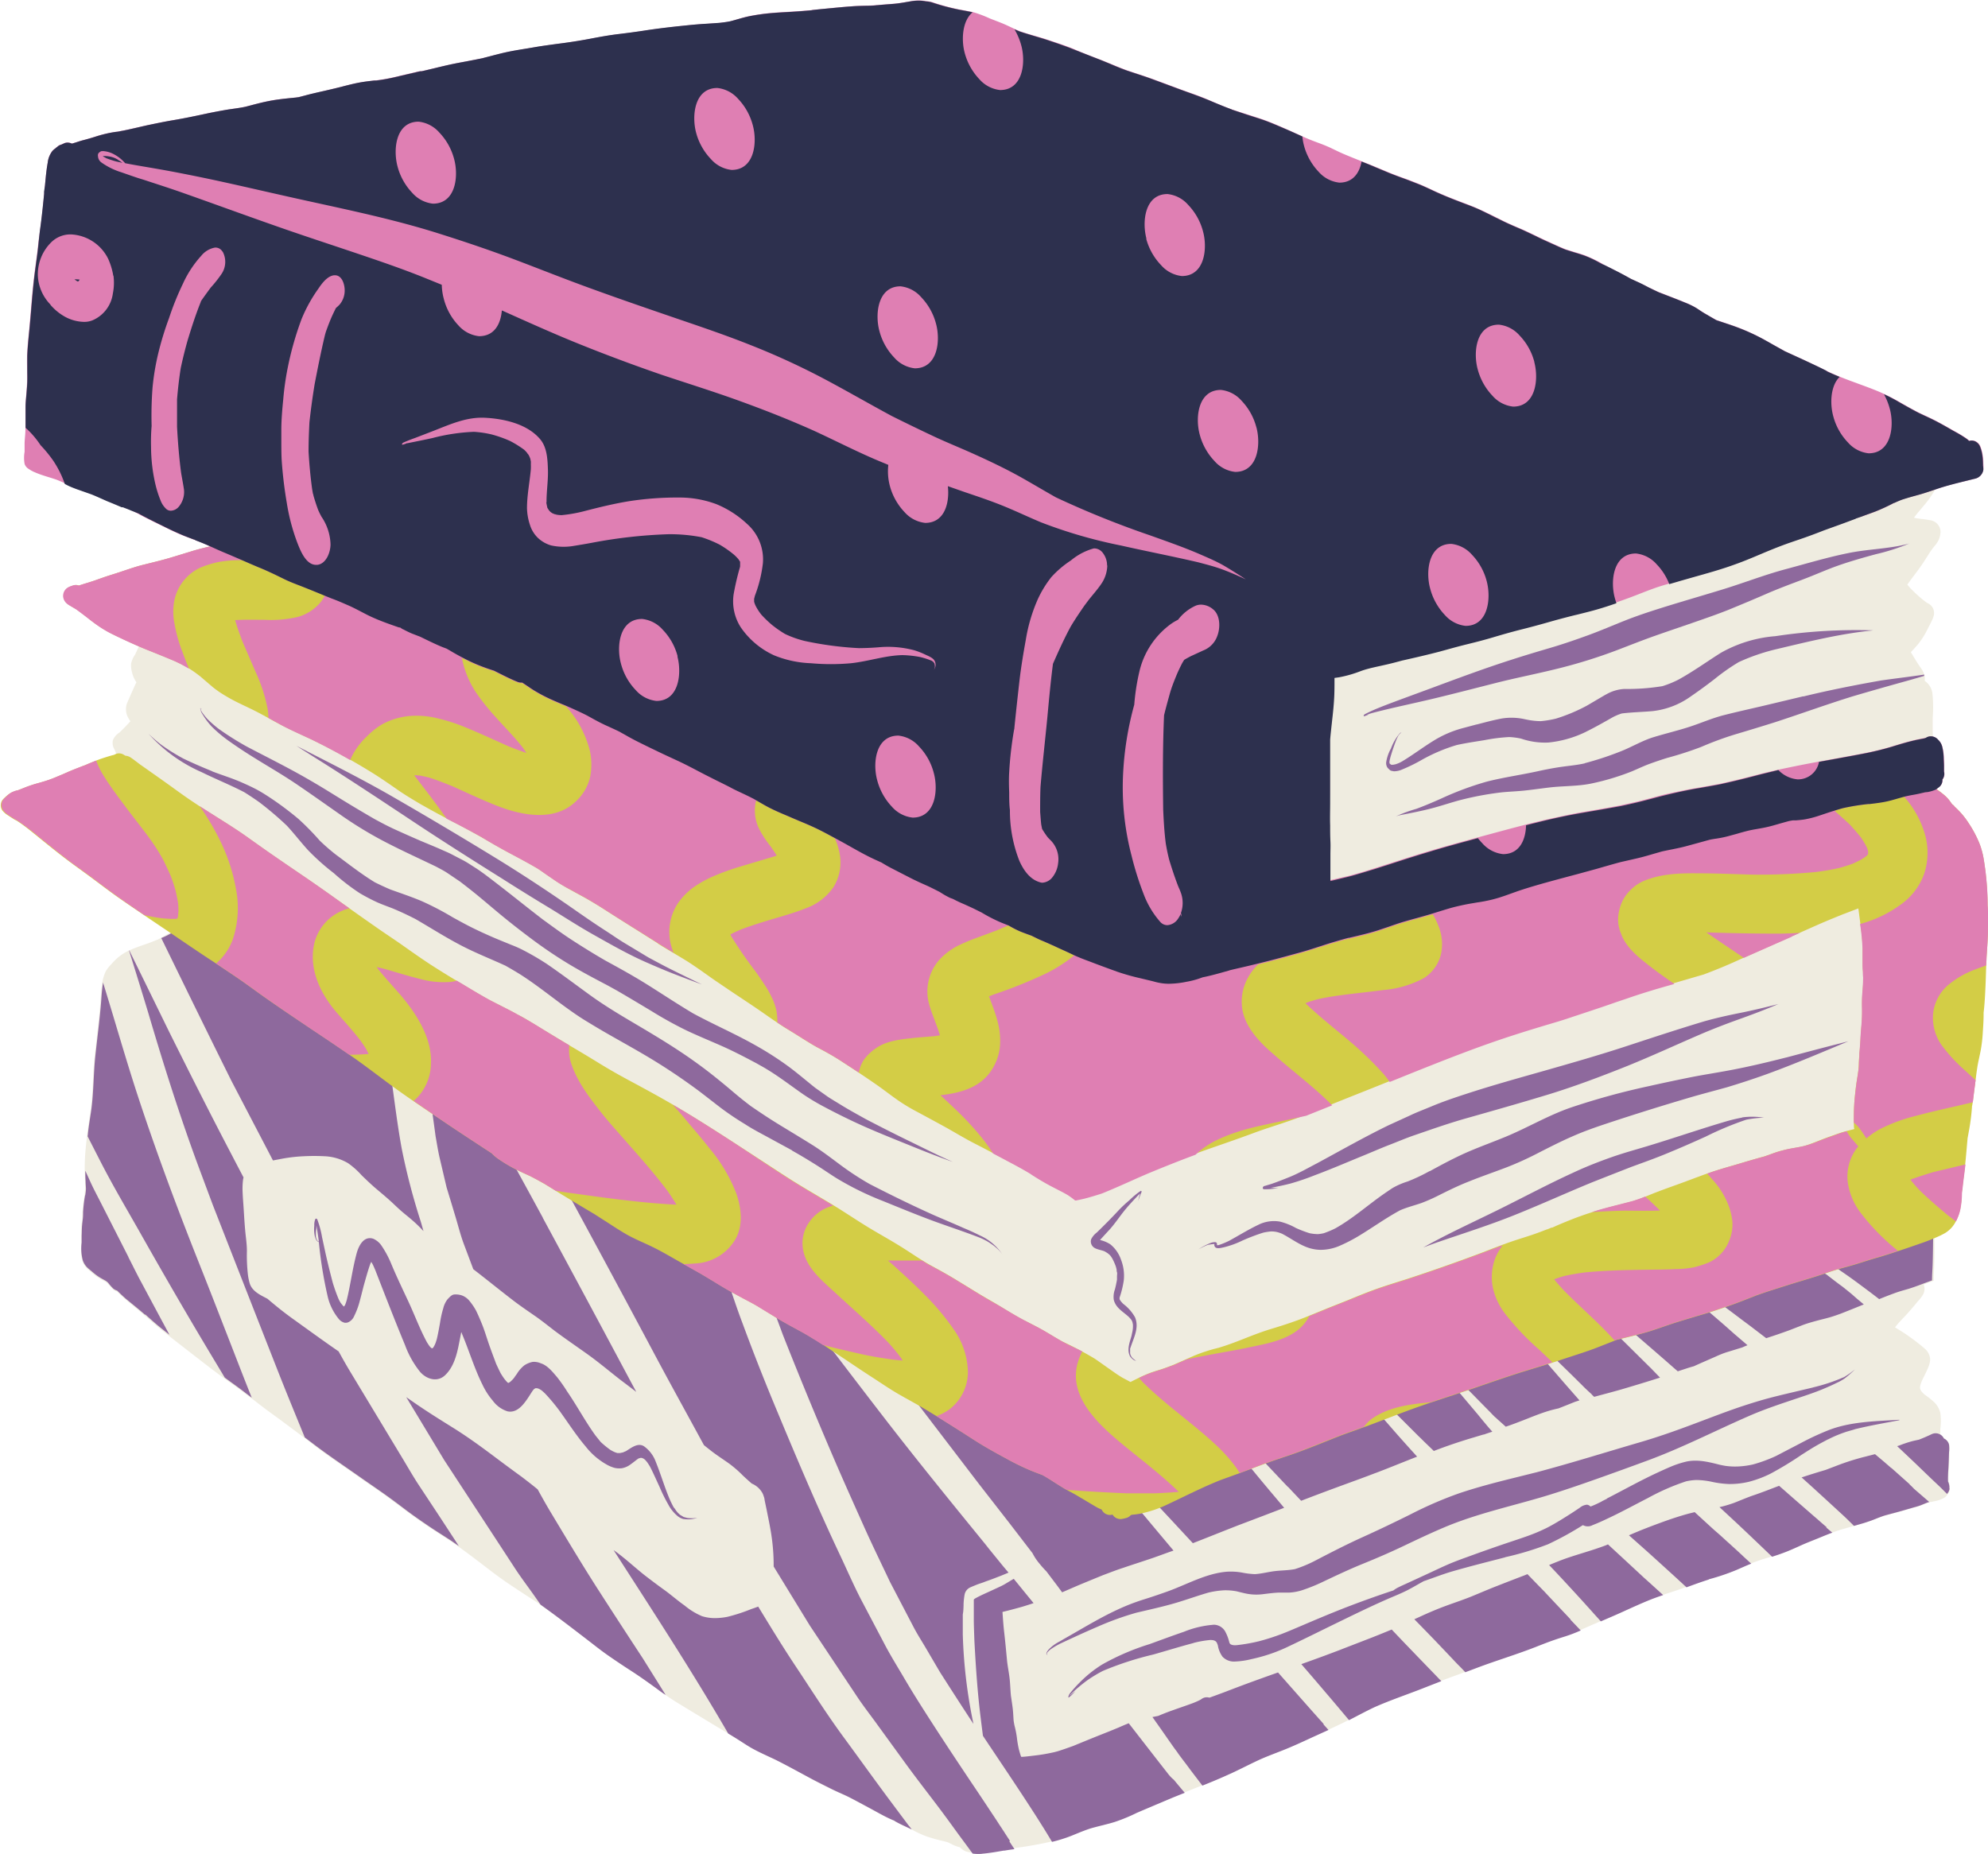 <?xml version="1.0" encoding="UTF-8"?><svg xmlns="http://www.w3.org/2000/svg" xmlns:xlink="http://www.w3.org/1999/xlink" height="358.8" preserveAspectRatio="xMidYMid meet" version="1.0" viewBox="3.3 3.2 384.7 358.8" width="384.7" zoomAndPan="magnify"><g><g id="change1_1"><path d="M15.54,68c.11-.65.21-1.29.31-1.94l-.3,1.85v0c0-.06,0-.11,0-.16a1,1,0,0,0,0,.17ZM188.84,355.8a35.51,35.51,0,0,1-3.68-.55c-.35-.05-.69-.12-1-.18a1.69,1.69,0,0,1-.57.2,2.23,2.23,0,0,1-1.66-.4A3.63,3.63,0,0,1,181,354c-1.6-.47-3.09-1.23-4.65-1.8-1.39-.46-2.84-.71-4.2-1.28a18.76,18.76,0,0,1-2.44-1.26c-.81-.5-1.6-1-2.43-1.53-1.49-.89-3.06-1.64-4.57-2.5s-2.89-1.69-4.36-2.51c-3-1.64-5.78-3.53-8.75-5.14-1.51-.82-3-1.61-4.53-2.42-.77-.41-1.54-.81-2.3-1.24s-1.51-1-2.25-1.44-1.31-.89-2-1.3-1.37-.81-2.05-1.23c-1.47-.91-2.87-1.91-4.3-2.88s-2.91-1.82-4.33-2.79-3.06-2.14-4.55-3.27-2.82-2.23-4.26-3.31-2.9-2.15-4.32-3.25-2.86-2.09-4.32-3.11-2.87-2.17-4.33-3.21c-.75-.54-1.51-1.06-2.25-1.59s-1.44-1.1-2.14-1.67c-1.36-1.08-2.75-2.12-4.13-3.16s-2.86-2.24-4.29-3.35-2.86-2.18-4.31-3.25-3-2.15-4.41-3.27-2.76-2.18-4.13-3.28c-1.12-.9-2.25-1.78-3.42-2.6l0,0-.07,0-.11-.08.09.06-2.62-1.67c-.84-.55-1.68-1.12-2.51-1.69S69.91,281.73,69,281s-1.7-1.38-2.52-2.09a57.77,57.77,0,0,0-5-4h0c-.81-.52-1.63-1-2.49-1.45s-1.62-.81-2.41-1.26A47.82,47.82,0,0,1,51.84,269c-1.43-1.05-2.93-2-4.34-3.1s-2.72-2.15-4.08-3.23-2.8-2.29-4.25-3.38c-.72-.53-1.45-1-2.17-1.55s-1.33-1-2-1.56c-1.43-1.17-2.86-2.33-4.27-3.52-.72-.61-1.41-1.22-2.09-1.85a13.78,13.78,0,0,1-1.82-1.92,14.34,14.34,0,0,1-2.4-4.7,19,19,0,0,1-.66-4.81c0-1.61-.11-3.23-.22-4.85s-.23-3.21-.26-4.82,0-3.3,0-4.95c.05-1.83.14-3.66.24-5.49s.19-3.45.2-5.18,0-3.44.07-5.16c.05-1.88.11-3.76.12-5.65s0-3.54.13-5.3c.05-.92.1-1.84.21-2.75a13.13,13.13,0,0,1,.59-2.85c.56-1.55,2-2.53,3.25-3.49,1.53-1.17,3.15-2.22,4.79-3.24,1.47-.91,3-1.71,4.46-2.6-.5-.37-1-.75-1.5-1.13-.67-.53-1.3-1.1-1.92-1.68-1.29-1.21-2.57-2.41-3.91-3.56s-2.78-2.24-4.18-3.34-2.65-2.19-4-3.31-2.38-1.89-3.56-2.85-2.54-2.2-3.8-3.33-2.5-2.12-3.78-3.14A17.84,17.84,0,0,1,9,159.25a6.53,6.53,0,0,1-.92-1.12,1.78,1.78,0,0,1,.51-2.43,1.7,1.7,0,0,1,1-.28c.62-.26,1.28-.42,1.92-.62l1.64-.49c.73-.22,1.49-.37,2.24-.56.46-.12.92-.24,1.38-.34s1.08-.2,1.62-.28c.71-.19,1.42-.36,2.14-.5.89-.18,1.78-.36,2.67-.59l1.35-.34.55-.16,1.37-.37,0,0c-.1-.38-.21-.75-.33-1.12a15.41,15.41,0,0,0-.69-1.79s0,0,0,0a2.44,2.44,0,0,1-.3-1.81A3.22,3.22,0,0,1,26.39,145c.76-.69,1.46-1.45,2.15-2.21a3.47,3.47,0,0,1-.45-.7,3.34,3.34,0,0,1-.16-2.89c.44-1,.87-2,1.3-2.94.15-.34.3-.68.47-1l0,0a5.4,5.4,0,0,1-.84-1.88,5.18,5.18,0,0,1-.2-1.66,4.45,4.45,0,0,1,.76-1.78c.37-.78.72-1.56,1.07-2.35a1.75,1.75,0,0,1,1-1l-.87-.7c-1.5-1.17-3.08-2.26-4.65-3.34-.86-.58-1.73-1.13-2.61-1.67a16.64,16.64,0,0,1-1.45-.92,1.68,1.68,0,0,1-.29-.24,2,2,0,0,1-.73-1.66A1.74,1.74,0,0,1,22,116.63a1.68,1.68,0,0,1,.57-.45,1.74,1.74,0,0,1,1.14-.13c.62-.26,1.24-.52,1.87-.75a22.61,22.61,0,0,1,2.31-.66c.74-.2,1.47-.44,2.2-.66s1.49-.41,2.23-.59c.4-.11.8-.23,1.19-.36s1.07-.3,1.6-.44c.76-.21,1.52-.43,2.29-.63l-.22.06a19.26,19.26,0,0,0,2.32-.8c.87-.36,1.75-.69,2.62-1a1.58,1.58,0,0,1,.68-.09c.48-.13,1-.24,1.45-.36A14.8,14.8,0,0,0,46,109.2l1.22-.5-.76-.28c-1.6-.6-3.17-1.27-4.74-2-3.12-1.36-6.13-3-9.24-4.36l.21.09-.87-.39-.08,0-.67-.3.07,0c-2.49-1.13-5-2.23-7.47-3.37l.2.09c-2-.92-4.09-1.83-6.15-2.71-1.79-.76-3.58-1.51-5.33-2.35a1.58,1.58,0,0,1-.94-.33l-.74-.53a1.78,1.78,0,0,1-.53-2.25,1,1,0,0,1,.15-.24c0-.57,0-1.14,0-1.72,0-1.72.39-3.41.47-5.13,0-1.15,0-2.28.12-3.42.14-1.52.45-3,.58-4.52s.15-2.91.25-4.36a42.73,42.73,0,0,1,.55-4.35l0,.16c.25-1.5.45-3,.66-4.52s.47-3.13.68-4.71.42-3.2.5-4.81c0-.74.08-1.48.15-2.22s.25-1.76.39-2.64l0,.23c.28-1.75.45-3.5.58-5.28s.3-3.54.5-5.3c.11-.84.22-1.68.32-2.52.05-.41.09-.82.15-1.23a4.49,4.49,0,0,1,.18-.9A2.35,2.35,0,0,1,17,31.7a2.74,2.74,0,0,1,1.48-.56A3,3,0,0,1,19,31a17,17,0,0,1,2.56-.26c.48,0,1,0,1.44,0h.63a4.48,4.48,0,0,1,1.93.22,1.49,1.49,0,0,1,.3.18c1.81-.35,3.59-.79,5.38-1.22s3.67-.86,5.51-1.24,3.53-.71,5.29-1.1,3.59-.83,5.39-1.14c2.09-.36,4.2-.61,6.29-.92,1.2-.19,2.39-.41,3.56-.69s2.5-.62,3.76-.91,2.51-.53,3.78-.72,2.63-.39,3.93-.6l-.22,0c1.75-.33,3.48-.74,5.21-1.16s3.62-.83,5.43-1.28,3.67-1,5.5-1.5,3.63-.93,5.47-1.33c2-.44,4-1,5.93-1.45a22.64,22.64,0,0,1,3.26-.46c.94-.06,1.89,0,2.83-.07s1.88-.17,2.82-.31,2.07-.41,3.11-.6,2.22-.35,3.35-.47,2.18-.16,3.26-.23,2-.2,3-.34c1.58-.3,3.15-.7,4.74-1s3.44-.59,5.16-.88,3.39-.58,5.08-.85,3.24-.45,4.86-.69l.16,0a8.17,8.17,0,0,1,1-.16h0l2.34-.37c2.8-.45,5.63-.67,8.44-1.1,3-.51,6.08-1.18,9.15-1.45,1.54-.13,3.07-.24,4.59-.42q1.08-.13,2.16-.21c.72-.06,1.43-.1,2.14-.2,1.12-.21,2.23-.46,3.36-.62s2.22-.31,3.34-.42c1-.1,1.93-.18,2.9-.23.39,0,.78,0,1.17,0s.62,0,.93.09a4.47,4.47,0,0,0,.52,0h0A5.11,5.11,0,0,1,181,4.9a11.37,11.37,0,0,1,1.78.62c.46.15.92.29,1.39.4a27.69,27.69,0,0,1,3.27.9c.71.27,1.42.56,2.12.86a84.68,84.68,0,0,1,9.35,2.85l-.22-.08c1.36.43,2.72.82,4.07,1.27s2.84,1,4.23,1.55l4,1.61c1.27.49,2.56.92,3.86,1.35h0l.2.07,0,0c1.78.59,3.56,1.18,5.32,1.86s3.41,1.4,5.13,2.07,3.5,1.25,5.23,1.94,3.43,1.47,5.14,2.23c2.49,1.11,5,2.12,7.57,3.07s5,1.9,7.51,2.73l-.23-.07c1.74.56,3.48,1.12,5.19,1.78s3.61,1.43,5.4,2.17c3.44,1.4,6.85,2.87,10.31,4.2s6.82,2.68,10.25,4,6.92,2.42,10.35,3.68c1.69.62,3.34,1.31,5,2s3.3,1.4,4.93,2.13,3.35,1.54,5,2.29,3.49,1.55,5.19,2.43,3.61,2,5.45,2.86c1.64.79,3.31,1.52,5,2.25s3.09,1.41,4.62,2.14,3.27,1.58,4.88,2.41,3,1.59,4.47,2.43c1,.59,2.07,1.21,3.14,1.75s2.44,1,3.69,1.48a38.45,38.45,0,0,1,3.81,1.61c1.53.74,3.08,1.44,4.59,2.21s2.95,1.58,4.43,2.35l1.46.71,1.43.69c.6.29,1.22.57,1.84.84a1.62,1.62,0,0,1,.36.21l1.43.67c2,.94,3.87,2,5.81,3,.76.36,1.53.68,2.32,1s1.77.6,2.65.93,1.78.72,2.67,1.09c.73.32,1.46.63,2.17,1s1.48.78,2.23,1.16,1.62.74,2.41,1.15a3.86,3.86,0,0,1,1.52,1.37,1.82,1.82,0,0,1,.21,1.11,1.77,1.77,0,0,1-.71,2.72h0a1.5,1.5,0,0,1-.62.13l-.51.22c-.8.4-1.59.82-2.36,1.26s-1.42.8-2.12,1.21c-.42.61-.83,1.22-1.24,1.85l-.13.22.05-.09a18.76,18.76,0,0,1-1.34,1.87l-1.59,1.9c-.24.29-.46.59-.69.89l.48.07-.24,0c1,.15,1.94.22,2.9.41a2.32,2.32,0,0,1,2,2.1,4,4,0,0,1-.44,1.88,5.74,5.74,0,0,1-.79,1.11,14.78,14.78,0,0,0-.94,1.3c-.68,1.09-1.36,2.16-2.12,3.19s-1.45,1.9-2.12,2.88c.28.36.58.71.88,1a24.42,24.42,0,0,0,2.06,1.88l-.13-.1a1.09,1.09,0,0,0,.17.13h0c.26.21.52.41.79.6a3.73,3.73,0,0,1,.73.46,2.11,2.11,0,0,1,.61,2,5.43,5.43,0,0,1-.51,1.28c-.22.45-.45.9-.68,1.34a15.89,15.89,0,0,1-1.72,2.78c-.37.45-.76.89-1.16,1.32l-.37.38.34.57c.5.84,1,1.66,1.57,2.47a4.12,4.12,0,0,1,.78,1.7,4.73,4.73,0,0,1,0,.84,2.86,2.86,0,0,1,.48.38,3.49,3.49,0,0,1,1,2,25.89,25.89,0,0,1,.06,4.74c0,.81,0,1.62,0,2.44s.11,1.93.09,2.91c0,1.86-.24,3.72-.3,5.57a17.66,17.66,0,0,1-.05,2.06c0,.42-.08.84-.14,1.25a5.11,5.11,0,0,1-.45,1.67,3.13,3.13,0,0,1-.19.36l.5.22a14.5,14.5,0,0,1,4.25,3.29c.59.64,1.15,1.33,1.68,2a14.08,14.08,0,0,1,1.33,2.21,18.11,18.11,0,0,1,1.56,5,42.77,42.77,0,0,1,.59,5.65c.07,1.74,0,3.49,0,5.23s-.13,3.62-.26,5.42-.25,3.56-.33,5.35c-.05,1.35-.1,2.69-.21,4s-.23,2.76-.36,4.14l-.39,4.22c0,.31,0,.61-.07.91-.08,1-.18,2.06-.22,3.09s0,2-.05,2.93-.09,1.76-.12,2.64,0,1.8-.09,2.7-.17,1.89-.27,2.83c-.17,1.67-.36,3.35-.63,5-.16,1-.34,2-.57,2.93s-.44,1.64-.68,2.46-.49,1.74-.78,2.59a5.1,5.1,0,0,1-1.08,1.91,22.38,22.38,0,0,1-2.73,2.43,13,13,0,0,1-2.22,1.29l-.35.16-.67,1.13c-.47.85-.9,1.72-1.35,2.57s-.84,1.44-1.26,2.16-.75,1.34-1.08,2c-.08.19-.16.37-.22.56l.15.18a4.25,4.25,0,0,0,.39.35c.72.59,1.49,1.14,2.23,1.72.4.31.8.63,1.23.91.61.37,1.26.73,1.45,1.49a2.32,2.32,0,0,1-.17,1.66,6.65,6.65,0,0,1-1,1.32c-.63.77-1.27,1.53-1.93,2.27s-1.46,1.53-2.14,2.33l-.38.48.32.2-.09-.05a38.7,38.7,0,0,1,5.41,3.88,3,3,0,0,1,1.16,2.16,4.47,4.47,0,0,1-.39,1.6c-.26.65-.59,1.27-.89,1.9,0-.07.07-.13.1-.2A10.76,10.76,0,0,0,375,271c-.06.21-.11.41-.15.62,0,.05,0,.09,0,.14l0,.18.06.18.06.13.15.25.23.27.37.35a15.53,15.53,0,0,1,1.91,1.52,4.41,4.41,0,0,1,1.14,2,11.45,11.45,0,0,1,0,3.15c0,.3,0,.6,0,.9a1.23,1.23,0,0,1-.08.44,1.66,1.66,0,0,1-.59.94,10.23,10.23,0,0,1-2.72,1.32c-1.62.61-3.25,1.2-4.87,1.82-1,.37-1.9.77-2.85,1.16s-2,.76-2.93,1.14h0l-.16.07.15-.06-.15.06c-1.78.68-3.57,1.35-5.35,2-3,1.19-6.06,2.4-9,3.72-1.38.61-2.75,1.26-4.17,1.79-.81.29-1.62.52-2.45.74a18.8,18.8,0,0,0-2.2.71c-1.09.44-2.13,1-3.18,1.52s-2.14,1-3.23,1.5-2.3,1.06-3.48,1.55-2.28.89-3.43,1.32c-2.88,1.14-5.69,2.44-8.65,3.35-1.53.47-3.08.87-4.6,1.35s-2.78.95-4.15,1.48c-1.62.63-3.22,1.3-4.87,1.86s-3.5,1.1-5.24,1.67L298,313c-.44.14-.88.28-1.32.44l-.46.16a3.55,3.55,0,0,1-.54.21c-1.34.56-2.65,1.2-4,1.79s-2.74,1.19-4.11,1.76c-2.82,1.18-5.78,2-8.64,3.07-1.85.73-3.67,1.54-5.51,2.29s-3.76,1.38-5.64,2.09c-2.92,1.18-5.73,2.59-8.62,3.82s-6.16,2.28-9.22,3.46c-3.57,1.4-7,3.05-10.51,4.65-1.77.82-3.57,1.54-5.34,2.34s-3.64,1.71-5.44,2.61c-1.23.61-2.47,1.22-3.73,1.78a39.23,39.23,0,0,1-3.86,1.47c-2.58.86-5.2,1.55-7.73,2.51-.86.36-1.69.75-2.51,1.17-1.06.58-2.11,1.18-3.19,1.75a31.61,31.61,0,0,1-3.31,1.49q-1.77.71-3.57,1.29c-1.16.37-2.34.67-3.51,1-1.32.33-2.59.76-3.9,1.12a18.32,18.32,0,0,1-2.2.47,9.27,9.27,0,0,1-1.39.09Z" fill="#efece0"/></g><g id="change1_2"><path d="M190.15,361.53a3.73,3.73,0,0,1-1.1-.78,7,7,0,0,1-1.63-.63l-.64-.31a5.6,5.6,0,0,0-.7-.2c-1.13-.26-2.23-.56-3.34-.92a18,18,0,0,1-2.58-1.15l-.73-.37-1-.46-.13-.06c-.59-.28-1.21-.56-1.79-.9l-.25-.16-.18-.07-.18-.08c-1.1-.47-2.17-1.06-3.21-1.63l-1-.55-.75-.4c-1.19-.64-2.38-1.29-3.58-1.89l-1.71-.79-.37-.18-1.31-.6c-1.17-.54-2.32-1.15-3.59-1.83L158,346.23c-1.59-.86-3-1.64-4.49-2.38l-1.44-.67c-1.17-.55-2.31-1.08-3.38-1.7-.57-.33-1.12-.68-1.67-1l-.58-.37c-.8-.51-1.61-1-2.42-1.5q-4.64-2.79-9.25-5.6c-1.69-1-3.32-2.18-4.82-3.27-1.73-1.26-3.45-2.43-4.59-3.2l-1.1-.71c-1.17-.77-2.33-1.54-3.47-2.34s-2.16-1.59-3.18-2.39l-1.14-.88-.57-.43c-2.33-1.79-5.23-4-8.06-6-.64-.46-1.29-.9-2-1.34l-.87-.57-.66-.43c-.81-.53-1.62-1.06-2.42-1.6-1.12-.75-2.31-1.61-3.77-2.72l-.61-.47c-2.22-1.7-4.51-3.45-6.87-5.08l-2.14-1.39-.33-.21-1.91-1.25c-1.34-.89-2.77-1.9-4.5-3.18l-.93-.7-.24-.18c-1.08-.81-2.17-1.62-3.27-2.41l-2.18-1.51-.25-.17c-.75-.52-1.5-1-2.24-1.57l-2.28-1.58c-2.05-1.42-4.38-3-6.56-4.7s-4.38-3.3-6.58-4.95l-.16-.11-2-1.46c-.85-.63-1.69-1.28-2.53-1.93l-.41-.3-1.33-1c-1-.76-2-1.5-3.06-2.24l-1.2-.87c-2.09-1.52-4.16-3.14-6.17-4.7l-.21-.16-2.12-1.65c-1.16-.9-2.31-1.8-3.45-2.72s-2-1.71-3-2.57l-.09-.07-.1-.09c-.67-.59-1.3-1.11-1.93-1.62l-.22-.19-1.59-1.32c-.58-.5-1.11-1-1.69-1.58a2.09,2.09,0,0,1-.74-.38,7.74,7.74,0,0,1-.73-.78l-.32-.36-.26-.23-.26-.19-.45-.24c-.37-.21-.75-.42-1.09-.66a11.8,11.8,0,0,1-1.16-.93l-.27-.22c-.19-.16-.35-.29-.51-.45a3.55,3.55,0,0,1-.9-1.4,7.5,7.5,0,0,1-.26-2.9l0-.58v-.41c0-.33,0-.65,0-1s0-.57,0-.85,0-.8.05-1.19c0-.18,0-.36.07-.54s.05-.41.07-.62,0-.73.05-1.09v-.24a25.6,25.6,0,0,1,.31-2.79l.09-.58v.22c0-.53.08-1,.1-1.53l0-.63,0-.77a45.67,45.67,0,0,1,0-4.84c.08-1.27.23-2.59.36-3.75l.07-.64c.13-1.12.31-2.29.46-3.22.07-.49.15-1,.22-1.47.23-1.8.32-3.64.42-5.41v-.12c.08-1.61.16-3.18.32-4.71l.39-3.45c.27-2.26.56-4.82.75-7.31v-.13c.07-.89.14-1.76.24-2.64a8.47,8.47,0,0,1,.79-3,7.47,7.47,0,0,1,.89-1.17l.26-.28c.15-.17.3-.35.47-.51a9.75,9.75,0,0,1,2.79-2,28.51,28.51,0,0,1,2.78-1.08l1.54-.55,1.13-.46.14,0c1-.39,1.66-.72,2.31-1.06s1.32-.82,1.86-1.19a1.64,1.64,0,0,1,1-.29,1.8,1.8,0,0,1,.68.14,1.79,1.79,0,0,1,.92-.22h.18a2.15,2.15,0,0,1,.5.12l.13,0,.17.05a1.84,1.84,0,0,1,1.16.91c1,.61,2,1.19,3,1.75l1,.55c1.7,1,3.27,1.9,4.66,2.75,3,1.8,6.09,3.85,9.58,6.26,1.57,1.08,3,2.09,4.22,3.07.59.46,1.16.92,1.74,1.39l1.52,1.05c1.16.83,2.88,2.09,4.53,3.42l.94.76,1.46,1.18.42.3.59.41.59.41c1.81,1.22,3.69,2.42,5.35,3.49q2,1.29,4,2.62l1.21.8c1.11.74,2.21,1.47,3.34,2.18C92.59,217,94.27,218,96,219a69,69,0,0,1,7.16,5.08l.62.4.28.18,1.53.92.32.18.12.07c1.07.65,2.15,1.29,3.22,2,.86.55,1.71,1.13,2.55,1.7l.09.06c.83.56,1.66,1.12,2.5,1.66,3.5,2.12,7.12,3.9,9.89,5.22,1.56.74,3.34,1.58,5,2.54a39.71,39.71,0,0,1,3.3,2.23l1.47,1.07c.93.65,1.81,1.23,2.67,1.77,1.57.93,3.21,1.78,4.66,2.54l.16.08c1.6.83,3.21,1.74,5,2.79l1.58.95.3.18c1,.62,2.09,1.24,3.12,1.89,1.53,1,3,2,4.52,3.12,1.67,1.23,3.66,2.66,5.72,4,1.18.7,2.45,1.38,3.48,1.92s2.12,1.1,3.18,1.73c1.4.83,2.78,1.72,4.19,2.63.78.51,1.55,1,2.33,1.5l1.34.82c1.21.73,2.57,1.56,3.86,2.41,1.69,1.11,3.39,2.2,5,3.24l-.2-.09.14.06c1.35.81,2.87,1.73,4.46,2.55,1.22.63,2.46,1.22,3.69,1.82l1.4.68c1.15.56,2.3,1.14,3.44,1.72l.45.22.91.46,3,1.45,1.71.83,2,1c1.63.8,3.25,1.59,4.87,2.41l.91.45c.76.38,1.52.76,2.27,1.16.39.2.77.41,1.15.62l.2.11,1.81.26a1.78,1.78,0,0,1,.61.22l.65-.4a2,2,0,0,1,1-.27,1.75,1.75,0,0,1,1.74,1.51,1.84,1.84,0,0,1,.45.27c1.52-.44,3-.91,4.57-1.38l.19-.09.24-.11.46-.23.4-.19.13-.06a3.29,3.29,0,0,1,1.15-.35H229a1.43,1.43,0,0,1,.5.09c1-.3,2-.59,3.07-.88,1.94-.54,3.95-1.16,6-1.86l.67-.23c1.7-.59,3.42-1.18,5.13-1.69.84-.25,1.68-.47,2.52-.69l.29-.08c1-.27,2-.54,3.06-.85,1.59-.48,3.18-1,4.59-1.53l1.29-.45c1.78-.62,3.68-1.2,5.64-1.73l2.61-.7.54-.14c1-.26,2-.52,3-.8,4.15-1.16,8.28-2.65,11.78-4,3.95-1.49,7.81-2.92,11.74-4.12,4.23-1.31,8.39-2.29,12.25-3.15l.26-.06.26-.06c.63-.26,1.25-.54,1.87-.82,1.2-.54,2.41-1.06,3.62-1.57.59-.25,1.19-.48,1.79-.7l.3-.12a3.35,3.35,0,0,1,.88-.28l.37,0a1.83,1.83,0,0,1,1.31.5,1.43,1.43,0,0,1,.25.33l.1-.05.12,0,3-1.07a1.61,1.61,0,0,1,.29-1.35l.07-.1a2.94,2.94,0,0,1,.41-.46c.2-.14.39-.28.6-.4.41-.23.85-.44,1.28-.64l.27-.12c.42-.2.85-.39,1.28-.57l.23-.1.33-.13c.94-.41,1.89-.79,2.84-1.17,2-.83,4-1.56,5.64-2.16,2-.73,3.94-1.39,5.61-2a6,6,0,0,1,1.46-.76l.34-.15,1-.4.43-.18c.86-.36,1.71-.71,2.57-1.05,1.88-.74,3.77-1.48,5.66-2.2l1.46-.55.82-.31c1.83-.69,3.66-1.38,5.5-2.05l.18-.1q2.22-1.17,4.47-2.31c.77-.39,1.58-.75,2.34-1.07l.82-.34.15,0,.31-.12a4.13,4.13,0,0,1,1.46-.34h.21l.18,0,.13,0,.14-.05.77-.22,1.84-1,.4-.22.38-.2a1.48,1.48,0,0,1,.73-.17,2.14,2.14,0,0,1,.92-.29,2,2,0,0,1,1.51.7,1.68,1.68,0,0,1,.32.57,1.45,1.45,0,0,1,.54-.11,1.85,1.85,0,0,1,.48.07,17.57,17.57,0,0,1,.17-1.95,1.8,1.8,0,0,1,1.7-1.6,1.82,1.82,0,0,1,1.84,1.7,6.06,6.06,0,0,1,0,.84,2.34,2.34,0,0,1-.1.4c-.07.77-.11,1.56-.15,2.35s0,1.84,0,2.76l0,.63c0,1,0,2-.05,3,0,.77-.06,1.57-.09,2.38l0,.82-.35.14-.34.12-.21.08-.2.07-.88.33-.14,0h0c-.46.18-.94.36-1.43.52l-1,.34-.77.22c-.67.2-1.3.38-1.91.6l-.17.07-.16.05-.1,0-.11,0-.12.05-.19.07-.1,0-.21.08-.12,0-.17.07-2.13.86-1.95.79-2.54,1-.22.09-.36.14c-.61.25-1.22.5-1.82.73-.75.28-1.49.54-2.26.75l-1.19.31-.22.06-.94.24a28.36,28.36,0,0,0-2.73.84l-1.14.43-1.43.54c-1.67.61-3.43,1.21-5.38,1.81-.88.28-1.91.61-2.91,1-.31.12-.62.26-.92.4l-.15,0-.69.22c-.72.21-1.35.4-2,.61l-.39.14c-.5.18-1,.39-1.5.61l-.64.28-1.54.7-.27.11-2.18,1c-.52.15-1,.3-1.55.47l-2.36.77-.55.18-.59.2c-.83.27-1.66.55-2.5.81-2.22.7-4.32,1.34-6.43,1.95-1.29.37-2.59.72-3.89,1.07l-2.3.62-2.64.75-3.35,1.34c-.61.13-1.22.29-1.82.46-1.43.42-2.84,1-4.21,1.51l-.81.32-.16.07c-1.17.45-2.35.91-3.54,1.28l-1.06.33c-1,.3-1.94.6-2.89.94l-.1,0-1.35.4-.41.12c-3.8,1.13-7.4,2.48-10.49,3.65l-1.92.77-.39.16-4.3,1.69.17-.11-.2.12-.92.36-1,.37-.18.07c-1.62.63-3.26,1.22-4.89,1.82l-.19.07-1.86.67c-2.28.84-4.73,1.76-7.5,2.83a.18.18,0,0,1,.1-.07c-3.86,1.54-7.66,3-11.87,4.57l.19-.11-3.44,1.39-1.74.69c-2.09.83-4.18,1.66-6.28,2.46-1.66.65-3.45,1.3-5.63,2l-2.16.73-.46.15-3,1c-1.32.46-2.62.93-3.92,1.42q-2.44,1-4.86,2l-1.07.47c-1.41.61-2.81,1.22-4.22,1.76-1.6.62-3.49,1.33-5.46,1.9-1.1.32-2.31.64-3.8,1l0,.16c.1,1.3.19,2.53.33,3.78l-.07-.22c.21,1.4.34,2.8.48,4.15l.17,1.7c.06.53.14,1.07.23,1.6s.19,1.24.26,1.86c.05.46.08.91.11,1.38v.22c0,.54.06,1.07.12,1.61l.11.76,0,.18c.07.51.15,1,.21,1.54s.08.92.11,1.38l.06.94c.05.32.1.62.17.93a18.88,18.88,0,0,1,.46,2.34,20.22,20.22,0,0,0,.36,2.2c.11.43.24.87.39,1.3l.09.21c.54,0,1.11-.09,1.67-.16l.75-.09a36,36,0,0,0,4-.69l.1,0,.52-.14c.88-.29,1.9-.63,2.91-1l1.85-.76,2.56-1,.88-.35.47-.19c1-.4,2-.81,3.06-1.24l.23-.1a23.34,23.34,0,0,1,4.32-1.53l1.89-.37.33-.06c.31-.06.63-.11.93-.18,1.46-.62,3-1.15,4.32-1.62.83-.29,1.66-.58,2.48-.89.43-.18.87-.36,1.29-.57a3.57,3.57,0,0,0,.38-.25,1.63,1.63,0,0,1,.91-.28,1.7,1.7,0,0,1,.54.09l.78-.3,2.62-1-.1.08.57-.26.37-.15c3.59-1.39,7.37-2.72,10.7-3.9s6.91-2.45,10.47-3.82l.11,0,3.12-1.21,2.25-.87-.19.11.66-.29c1.36-.54,2.79-1.11,4.22-1.72,1.7-.73,3.36-1.5,5-2.28s3.47-1.54,5.18-2.18l2.12-.78,2.84-1.05,3.37-1.38,1.5-.61c1.71-.69,3.44-1.36,5.17-2,1.11-.43,2.2-.9,3.29-1.36l.17-.08c1.43-.6,2.91-1.23,4.39-1.76,1.18-.43,2.4-.82,3.64-1.2,1.56-.49,3-.94,4.33-1.45L316.9,301l2.29-1c1.51-.65,3.18-1.3,5.24-2.06s4-1.39,5.64-1.84c1.25-.34,2.53-.57,3.77-.8l.36-.06,1.41-.28c.34-.06.67-.14,1-.21.88-.24,1.56-.45,2.21-.68l1-.39c1-.38,1.91-.76,2.88-1.11l.8-.29.6-.22c.83-.31,1.66-.61,2.49-.93,1.83-.72,3.62-1.42,5.44-2,1.51-.51,3-1,4.53-1.41l1.18-.45,1.1-.42a45.49,45.49,0,0,1,5.4-1.71l.36-.1,1.51-.38,1.79-.65.27-.1c.94-.34,1.8-.65,2.66-.91a22.77,22.77,0,0,1,2.36-.8c.43-.12.87-.21,1.31-.3l.18,0c.89-.35,1.73-.71,2.48-1.08a1.62,1.62,0,0,1,.72-.17,1.81,1.81,0,0,1,1.63,1,1.86,1.86,0,0,1,1,1.24,4.57,4.57,0,0,1,0,1.17v.36l0,.89c0,.76-.05,1.53-.1,2.29a19.35,19.35,0,0,0-.06,2.35,3.06,3.06,0,0,1,.26,1.41,1.94,1.94,0,0,1-.57,1.25,1.57,1.57,0,0,1-.64.56l-.16.07a4.65,4.65,0,0,1-1,.39c-.39.09-.76.18-1.15.25-.19,0-.36.07-.53.12-.33.11-.65.25-1,.38l-.47.19a11.4,11.4,0,0,1-1.25.41l-.12,0-.5.14-.86.25c-.5.15-1,.3-1.51.43l-.79.22-.38.1-.28.07-1.47.41c-.61.2-1.21.44-1.74.65l-.09,0c-.63.26-1.32.5-2.17.76l-2.25.65-.36.1-1.89.54c-1.13.37-2.3.81-3.58,1.34-.6.26-1.19.5-1.79.74l-.16.06-2,.82-1.07.47-.11.05c-.81.36-1.64.73-2.48,1-1.37.49-2.8.92-4.06,1.29l-.18.06a47.26,47.26,0,0,0-4.47,1.78l-.33.15a38.54,38.54,0,0,1-4.57,1.57l-.6.18c-1.35.43-2.63.89-3.87,1.34l-2,.73-1.92.64-.23.07c-1.15.39-2.35.78-3.5,1.25-1.46.59-2.92,1.25-4.33,1.88l-.24.11-.78.35c-1.23.56-2.47,1.09-3.71,1.63l-1.75.75-1.27.56a41,41,0,0,1-4.21,1.69l-.2.07c-.86.27-1.72.54-2.57.85s-2,.76-3,1.16c-2,.8-4.08,1.51-6.08,2.2l-.28.09-.24.09c-1.54.52-3.12,1.06-4.66,1.64l-1.49.57-.18.07c-1.09.41-2.18.83-3.29,1.22-1.69.61-3.42,1.29-5,1.93-1.28.52-2.57,1-3.85,1.47l-.17.07c-2,.74-4.06,1.51-6.05,2.4-1.08.51-2.12,1.06-3.27,1.66l-.47.24-2,1c-2,1-4,1.89-6.1,2.82l-.77.36-.16.08c-1.35.63-2.75,1.27-4.16,1.84l-1.75.7c-1.32.52-2.5,1-3.68,1.5l-2.28,1.11c-1,.48-1.95,1-2.94,1.41l-.22.1-.13.06c-2.41,1.11-4.91,2.1-7.32,3.05l-.35.14-3.31,1.33c-2.37,1-4.76,2-7.09,3l-.44.21a28.68,28.68,0,0,1-3.84,1.57c-.79.24-1.6.45-2.39.65l-.19,0c-.68.17-1.35.34-2,.53-1,.33-2.06.75-3,1.13l-.84.34a29.22,29.22,0,0,1-4.22,1.28c-1.49.34-3,.6-4.23.81l-2,.29c-.72.1-1.44.2-2.17.32l-.11,0c-1.55.27-2.84.49-4.17.62-.3,0-.6,0-.9,0A6.1,6.1,0,0,1,190.15,361.53Z" fill="#efece0"/></g><g id="change2_1"><path d="M179.28,356.69l.45.61-.29-.14c-1-.48-1.95-.89-2.89-1.43l-.24-.16c-.12-.05-.25-.09-.37-.15-1.44-.62-2.81-1.43-4.19-2.17s-2.87-1.56-4.33-2.3c-1.12-.54-2.26-1-3.38-1.57s-2.41-1.2-3.6-1.83c-2.32-1.23-4.62-2.52-7-3.71h0c-1.62-.78-3.27-1.48-4.83-2.37-.77-.45-1.5-.94-2.25-1.42s-1.43-.89-2.15-1.33c-7-12.08-14.64-23.77-22.18-35.5l1,.73-.09-.06c1.73,1.31,3.32,2.78,5,4.12,1.29,1,2.62,2,3.94,2.95s2.56,2.06,3.91,3a13.15,13.15,0,0,0,3.37,2.06,8.32,8.32,0,0,0,2.52.37,12.67,12.67,0,0,0,2.39-.25,33.24,33.24,0,0,0,4.53-1.47c.45-.16.94-.32,1.42-.51,2.35,3.85,4.69,7.7,7.19,11.46,3.06,4.6,6,9.27,9.29,13.75s6.38,8.81,9.64,13.16l.49.66,2.32,3.1.3.39Zm10.48-42.76c0-.09,0-.17,0-.26a13.84,13.84,0,0,1,.2-1.83,1.93,1.93,0,0,1,1.23-1.45c.34-.16.69-.29,1-.42s.61-.23.92-.33l.49-.17.48-.19c.82-.28,1.64-.59,2.45-.91l.45-.17v0c.5-.21,1-.4,1.48-.62l-1-1.18h0c-.81-1-1.63-2-2.44-3h0l-.27-.33-.79-1c-6.69-8.21-13.37-16.42-19.83-24.8-4.89-6.34-9.73-12.72-14.6-19.07q-1.85-1.26-3.66-2.6c-1.41-1-2.83-2.07-4.32-3,1,3,2.16,6,3.26,9q4.9,12.4,10.18,24.66c1.78,4.12,3.62,8.21,5.45,12.3,1.63,3.65,3.39,7.24,5.09,10.84l4.58,8.77c.75,1.43,1.64,2.8,2.46,4.2s1.79,3.06,2.69,4.58c2.12,3.32,4.25,6.63,6.42,9.93a97,97,0,0,1-2.07-17.3c0-1.3,0-2.6,0-3.9C189.73,315.08,189.74,314.5,189.76,313.93Zm-70.86-3.28c-3.13-4.89-6.1-9.87-9.09-14.84-.85-1.42-1.66-2.87-2.46-4.33-1-.83-2.08-1.66-3.14-2.47l0,0,0,0,0,0,0,0h0l0,0-.07-.05c-2-1.45-3.92-2.88-5.86-4.34h0l-.11-.08h0v0h0l0,0c-2.36-1.76-4.74-3.46-7.21-5s-5.2-3.24-7.72-5l-1.33-.92q3.68,6.09,7.34,12.17l9.75,14.91,3.71,5.68c1.28,2,2.71,3.86,4.06,5.78l1.14,1.63.08.06c2.93,2.09,5.79,4.29,8.64,6.48,1.43,1.09,2.83,2.23,4.31,3.26s3,2.05,4.57,3.06,3.09,2.1,4.6,3.19c.66.48,1.32,1,2,1.42l-4.47-7.16Q123.17,317.29,118.9,310.65ZM84.23,290.47c-1.12-1.72-2.14-3.52-3.2-5.27l-10.2-16.91c-.69-1.16-1.35-2.34-2-3.52l-.68-.47c-2.72-1.89-5.41-3.85-8.1-5.78-1.4-1-2.77-2.07-4.09-3.18-.31-.25-.6-.5-.9-.76h0c-1.32-.69-2.94-1.41-3.43-2.95a10.45,10.45,0,0,1-.36-1.75,33.13,33.13,0,0,1-.19-4.56c0-1-.13-2.09-.25-3.13-.16-1.47-.25-3-.34-4.43-.07-1.25-.19-2.51-.24-3.77a14,14,0,0,1,.08-2.42,2.46,2.46,0,0,1,.1-.47c-.76-1.44-1.51-2.87-2.26-4.32C44,218.83,40,210.87,36,202.84q-3.83-7.84-7.68-15.68l0,0-.05,0c1.28,4.12,2.56,8.23,3.8,12.35,3,10.15,6.2,20.26,9.9,30.18q1.26,3.38,2.51,6.73,6.14,15.71,12.3,31.4c1.78,4.55,3.65,9.07,5.5,13.6l1.55,1.18c2.87,2.19,5.87,4.2,8.83,6.28,1.55,1.09,3.12,2.16,4.67,3.25s3,2.18,4.45,3.28,3,2.17,4.49,3.18,2.93,1.89,4.38,2.85l1.44,1q-2.07-3.18-4.15-6.35Zm105.29-14.13c-1.57-.81-3.08-1.72-4.58-2.65l.19.12c-1.7-1.06-3.38-2.13-5.06-3.24s-3.16-2-4.75-2.95Q184,279,192.7,290.38l6,7.71,4.4,5.73a10.38,10.38,0,0,0,1.38,2.06,17.35,17.35,0,0,0,1.3,1.45l1.05,1.39c.68.89,1.35,1.78,2,2.68l3.07-1.33q2.41-1,4.86-2c1.3-.48,2.6-1,3.92-1.42,1.86-.64,3.75-1.23,5.61-1.87,1.37-.47,2.74-1,4.1-1.46L228.44,301h0q-3.76-4.49-7.52-9h0l-.07-.09h0l-2.21-2.65,0,0-.69.41a1.73,1.73,0,0,0-.59-.21l-1.81-.28-1.35-.73c-1.06-.55-2.13-1.07-3.19-1.61-2.28-1.14-4.58-2.26-6.87-3.39-1.56-.76-3.13-1.51-4.67-2.28s-3.2-1.62-4.81-2.4S191.2,277.2,189.52,276.34ZM41.15,246c-4-10.14-7.78-20.34-11.18-30.68-1.69-5.16-3.23-10.37-4.79-15.57-.64-2.14-1.29-4.27-1.95-6.41,0,.24-.06.49-.09.72-.12.92-.19,1.85-.25,2.77-.28,3.6-.76,7.17-1.14,10.76-.36,3.4-.32,6.84-.76,10.24-.22,1.56-.49,3.11-.67,4.69,0,.2-.05.41-.07.62l2.49,4.87c2.26,4.42,4.78,8.7,7.23,13,5,8.86,10.1,17.68,15.36,26.39l1.47,2.45c1.36,1,2.72,1.95,4.06,3l1.16.88c-1.8-4.47-3.52-9-5.28-13.48Q44,253.16,41.15,246Zm67.2-7.1q-5.05-9.3-10.2-18.56Q97.1,219.66,96,219c-1.7-1-3.4-2-5.07-3.07s-3-2-4.55-3l-.25-.17c.5,3.45,1,6.9,1.46,10.36.26,1.44.48,2.9.82,4.33.44,1.85.87,3.71,1.31,5.57q.89,2.91,1.76,5.82c.51,1.69.94,3.42,1.55,5.07l1.86,4.95c2.74,2.1,5.42,4.3,8.17,6.39,1.25.93,2.53,1.8,3.8,2.68s2.57,1.93,3.85,2.91c2.07,1.54,4.21,3,6.3,4.49s4.27,3.33,6.42,5l0,0c1,.75,2,1.51,3,2.28l-1.29-2.4Q116.79,254.55,108.35,238.94Zm-80.2,7.59-5.32-10.46c-.72-1.42-1.48-2.82-2.13-4.28l-.89-1.95c0,.65,0,1.3.05,1.95,0,.46.05.93.07,1.4s-.08,1-.15,1.53l0-.22a27.18,27.18,0,0,0-.4,3.37c0,.44,0,.89-.06,1.33s-.09.77-.13,1.16c-.07.68-.05,1.36-.09,2,0,.46,0,.92,0,1.38a9,9,0,0,0,.23,3.47,3.59,3.59,0,0,0,.9,1.4c.24.24.52.44.78.67a14.48,14.48,0,0,0,1.15.92c.49.34,1,.61,1.54.91l.27.18.26.24a10.25,10.25,0,0,0,1,1.13,2.09,2.09,0,0,0,.74.38c.55.55,1.11,1.08,1.69,1.59,1.21,1,2.47,2,3.68,3.06h0l.05,0h0l0,0,.06,0,0,0h0c1,.9,2,1.8,3.06,2.65l1.58,1.25q-2.69-5-5.36-10C29.92,250.08,29.05,248.29,28.15,246.53ZM66.2,227a9.71,9.71,0,0,1,4.46,1.34,15.29,15.29,0,0,1,2.62,2.34h0c.81.79,1.63,1.57,2.48,2.32,1.17,1,2.4,2,3.53,3.06.76.72,1.52,1.44,2.33,2.1s1.7,1.39,2.49,2.16q.59.57,1.14,1.17c-.18-.63-.35-1.26-.54-1.89a126.44,126.44,0,0,1-3.67-14.07c-.9-4.91-1.47-9.88-2.19-14.82l-.45-2.88-1.45-1-1.61-1.13c-.8-.64-1.59-1.29-2.4-1.93-1.46-1.19-3-2.32-4.52-3.42q-.75-.54-1.53-1.05c-.57-.47-1.14-.94-1.73-1.39-1.38-1.07-2.78-2.09-4.22-3.08-3.13-2.16-6.32-4.27-9.58-6.25q-2.31-1.41-4.66-2.75c-1.33-.76-2.67-1.5-4-2.31a1.74,1.74,0,0,0-1.09-.89h-.06a4.39,4.39,0,0,0-.79-.21,2,2,0,0,0-1.1.22,1.73,1.73,0,0,0-1.62.15c-.61.41-1.22.82-1.86,1.18s-1.11.56-1.67.8c4.5,9.22,9,18.44,13.57,27.63Q51.9,219.72,55.7,227l.42.81,1.68-.32A29.91,29.91,0,0,1,62,227,39.24,39.24,0,0,1,66.2,227Zm157.19,63.39,1.79,1.91,2,2.12.33.35h0l.45.48c1.21,1.3,2.42,2.59,3.62,3.89h0l2.55,2.75c3.09-1.2,6.16-2.45,9.24-3.64l-.2.08c2.88-1.09,5.75-2.18,8.63-3.29l-2.37-2.81h0l-.4-.47h0l-1.72-2.06-.24-.29q-1.58-1.9-3.12-3.85l-1-1.23c-1.48.47-3,1-4.42,1.49q-3,1-6,1.87c-1,.28-2.07.58-3.11.88a1.33,1.33,0,0,0-.59-.09,3.06,3.06,0,0,0-1.15.34l-.53.25-.88.43Zm49.78-13.85q2,2,4,4h0l.67.67.14.13h0l.24.23c.6.6,1.21,1.19,1.82,1.77h0l.72.7c2.58-1,5.18-1.87,7.82-2.65l1.76-.53.1,0c.54-.19,1.09-.38,1.64-.55l-.71-.81-.08-.09c-.68-.81-1.36-1.62-2-2.42h0l-3.13-3.71c-.57-.67-1.14-1.34-1.7-2q-2.4.87-4.78,1.77c-2.44.92-4.91,1.81-7.39,2.63Zm83.45-26.71h0q-2.3-1.77-4.65-3.46L348,247.81c-1.89.71-3.78,1.45-5.66,2.2l-2.57,1-1.39.59a8.45,8.45,0,0,0-1.8.91l-3.08,1c2.35,1.74,4.69,3.47,7,5.23l1.35,1h0l2.42,1.85.81.62h0q2.25-.72,4.49-1.54l2.57-1c.89-.33,1.81-.59,2.73-.84s1.57-.39,2.35-.61,1.52-.48,2.26-.75h0c1.5-.58,3-1.2,4.48-1.79h0l-.16-.15h0l-.1-.08-1-.83h0l-1.14-1h0l-1.23-1-.51-.4h0C358.8,251.49,357.72,250.63,356.62,249.79Zm-45.29,23.3.16.15h0l.3.28c1.77-.48,3.55-.94,5.32-1.45,2.14-.63,4.29-1.28,6.42-1.95l1-.32L322.75,268l-.23-.22-5.24-5.19-.56-.56-2,.7-.24.08a1.75,1.75,0,0,0-1.91-.79,5,5,0,0,0-1.17.39c-.6.22-1.2.45-1.79.7-1.22.5-2.42,1-3.62,1.57l-1.89.83-.46.1.07.07h0c1.75,1.7,3.5,3.4,5.23,5.12h0l.41.4C310,271.88,310.67,272.49,311.33,273.09Zm-39.67,14.42-.17.07h0ZM252.56,291l.76.81h0l1.77,1.87q3.66-1.41,7.33-2.76c2.39-.88,4.78-1.73,7.15-2.65l-.21.09,2.12-.82c2-.79,4-1.6,6.05-2.4l-2.13-2.36-1.07-1.2c-1.11-1.25-2.2-2.51-3.3-3.77l-1.31-1.5q-.94.28-1.89.54c-2,.58-4.07,1.08-6.1,1.64s-3.79,1.09-5.65,1.74-3.9,1.38-5.87,2c-1.56.47-3.14.85-4.7,1.28l.65.7h0l.91,1c.38.42.77.84,1.16,1.25h0l1.3,1.38h0l2.35,2.49.63.66h0Zm40.12-13.48c.31.32.66.62,1,.92l1,.9c1.14-.37,2.26-.81,3.38-1.24,1.66-.65,3.32-1.34,5-1.84.61-.18,1.21-.33,1.82-.46,1.09-.42,2.17-.86,3.25-1.29l.82-.26-2.49-2.84-1.8-2.07c-.35-.41-.7-.82-1.06-1.22l-1.81-2.1c-3.52.81-7,1.69-10.47,2.75-1.85.57-3.68,1.19-5.5,1.83l2.25,2.27c1.24,1.26,2.47,2.52,3.71,3.77h0C292.1,277,292.39,277.27,292.68,277.56Zm34.65-9.45h0l.64.55,1.56-.51c.52-.17,1-.32,1.55-.47,1.31-.6,2.64-1.17,4-1.77h0c.83-.38,1.67-.74,2.54-1s1.75-.54,2.63-.81l.17-.05c.31-.14.61-.27.92-.39l.12-.05-2.64-2.26L337,259.69l-.2-.17h0l-.39-.34L331,254.52c-1.87.68-3.74,1.38-5.59,2.13l-2.85,1.17c-.61.27-1.23.52-1.84.81s-1,.48-1.54.76a6.1,6.1,0,0,0-.59.4,2.22,2.22,0,0,0-.36.39q3.61,3.1,7.21,6.23Zm50-20.31h0v0Zm-3.09-10.09c-.09.65-.15,1.31-.2,2a1.81,1.81,0,0,0-1,0h-.05a2.14,2.14,0,0,0-.32-.55,1.88,1.88,0,0,0-1.5-.69,2,2,0,0,0-.92.28,1.5,1.5,0,0,0-.72.17l-.76.4-1.86,1c-.36.09-.71.2-1.05.31l-.18,0a3.68,3.68,0,0,0-1.66.33c-.43.16-.86.32-1.28.5-.79.35-1.58.69-2.35,1.08-1.5.76-3,1.52-4.46,2.31l-.18.09-1.8.67c1.39.84,2.76,1.72,4.12,2.61.48.32.95.65,1.42,1,1.06.72,2.11,1.46,3.14,2.22l1.88,1.4c.79.59,1.57,1.18,2.34,1.78l.09.07h0c1-.4,2-.8,3-1.16.54-.2,1.09-.37,1.64-.53h0l1.05-.3,1-.33h0c.55-.19,1.09-.39,1.64-.6l-.21.08c.7-.27,1.4-.53,2.11-.78,0-1.07.09-2.13.12-3.2.07-2.14.07-4.27.12-6.41,0-.78.08-1.57.16-2.35a1.67,1.67,0,0,0,.08-.4,4.66,4.66,0,0,0,0-.83,1.75,1.75,0,0,0-3.49-.1Zm-13.95,15,.05,0,.11.09Zm20.23,38.61a2.7,2.7,0,0,0-.26-1.35s0,0,0-.06a23.06,23.06,0,0,1,.07-2.35c.07-1.06.09-2.12.13-3.18a6.43,6.43,0,0,0,0-1.52,1.76,1.76,0,0,0-1-1.2.06.06,0,0,0,0,0,1.77,1.77,0,0,0-2.32-.85c-.81.39-1.65.75-2.49,1.08-.49.11-1,.21-1.48.34a23.38,23.38,0,0,0-2.36.8l-.39.12c.67.62,1.33,1.25,2,1.88l1.56,1.48,2.23,2.15h0l.35.33.23.23h0a1.8,1.8,0,0,1,.2.19l1.59,1.5c.5.48,1,1,1.46,1.45l0,.06h0l0,0A1.87,1.87,0,0,0,380.56,291.34ZM198.74,359.51l-.48-.73h0c-.12-.19-.24-.38-.37-.57s-.17-.28-.26-.41h0l-.14-.22h0c-.12-.17-.23-.34-.34-.52l-.39-.58h0l-.51-.79h0l-.21-.32c-.24-.36-.47-.72-.71-1.07h0c-1.32-2-2.65-4-4-6-3.08-4.6-6.13-9.2-9.1-13.86-1.35-2.12-2.67-4.23-3.94-6.4s-2.68-4.42-3.87-6.71L170,312.94c-1.44-2.76-2.68-5.63-4-8.44-4.67-9.87-8.9-19.94-13.08-30q-3.12-7.55-5.95-15.22c-1-2.63-1.87-5.28-2.77-7.94-.41-1.24-.77-2.49-1.06-3.76-.55-.31-1.11-.6-1.66-.89-1.63-.85-3.24-1.69-4.82-2.62-.91-.57-1.79-1.16-2.67-1.77-1.58-1.11-3.1-2.33-4.77-3.3s-3.3-1.74-5-2.55a108.43,108.43,0,0,1-9.89-5.22c-1.44-.92-2.83-1.9-4.25-2.83q1.91,3.47,3.79,7,8.37,15.42,16.62,30.91c2.8,5.24,5.68,10.43,8.51,15.65l.52.95c.55.45,1.11.89,1.67,1.32,1,.75,2.07,1.45,3.11,2.18a22,22,0,0,1,2.73,2.36c.57.54,1.16,1.07,1.75,1.58a4.22,4.22,0,0,1,2.07,1.86,3.51,3.51,0,0,1,.24.61,2.6,2.6,0,0,1,.17.72v0l.39,1.87c.26,1.3.53,2.6.76,3.91a39.8,39.8,0,0,1,.6,6.35c0,.17,0,.35,0,.53a1.42,1.42,0,0,1,0,.2l7,11.43,9.15,13.76c1.16,1.75,2.46,3.41,3.69,5.11l5.44,7.49c1.65,2.28,3.36,4.51,5.07,6.75,1.07,1.4,2.13,2.8,3.17,4.22l.15.2,2.18,3h0l.09.12h0l1.38,1.87h0l.42.57h0l.77,1.05a8.74,8.74,0,0,0,1,.07c.3,0,.6,0,.9-.05,1.37-.12,2.74-.36,4.1-.6h0l.07,0,.16,0h-.05c.64-.11,1.27-.2,1.91-.28l-1-1.52Zm30.45-13.17-.87-1.11h0l-1.45-1.86-5.15-6.63c-.65.26-1.3.54-1.94.82-1.46.62-2.94,1.19-4.41,1.78s-2.94,1.2-4.41,1.8c-1,.36-1.93.69-2.91,1l-.62.17a35.32,35.32,0,0,1-4.07.7h0c-.81.09-1.62.21-2.43.24a2,2,0,0,1-.1-.21c-.14-.43-.27-.87-.38-1.3a20.79,20.79,0,0,1-.37-2.21,18.46,18.46,0,0,0-.46-2.33c-.07-.31-.12-.62-.17-.94-.06-.77-.08-1.55-.17-2.32s-.23-1.66-.35-2.48c-.11-1.07-.13-2.14-.24-3.21s-.36-2.3-.5-3.46c-.18-1.89-.35-3.77-.57-5.66-.15-1.3-.24-2.62-.33-3.93,1.27-.31,2.53-.64,3.79-1,.75-.22,1.49-.46,2.23-.71l-1.79-2.19-2.05-2.52c-.55.33-1.1.66-1.67,1s-.93.48-1.4.71l-.11.05-1.69.78-.31.14-.94.43c-.45.22-.9.44-1.34.69l0,0-.2.14-.07.08s0,0,0,0l0,.09,0,.23v0s0,0,0,.06c0,.31,0,.61,0,.92h0c0,.28,0,.55,0,.82s0,.42,0,.63v.91h0c0,1.4.07,2.8.11,4.19.26,4.91.58,9.82,1.18,14.71q.23,1.9.48,3.81c.33.51.67,1,1,1.51,2.81,4.2,5.63,8.38,8.37,12.62l.4.62.26.4c.54.84,1.07,1.69,1.6,2.53s1.17,1.9,1.74,2.85a28.46,28.46,0,0,0,3.71-1.16c1.27-.51,2.51-1.05,3.81-1.46,1.53-.44,3.08-.76,4.6-1.23a33.37,33.37,0,0,0,4.29-1.77c2.34-1,4.71-2,7.08-3l2.19-.88c-.71-.84-1.42-1.68-2.12-2.53C229.93,347.27,229.55,346.81,229.19,346.34Zm30.28-9.42-.44-.5-1.9-2.13-1.6-1.81-4.92-5.57c-3,1.06-6,2.14-9,3.29h0l-1,.38.15-.05c-1.14.43-2.28.85-3.43,1.26a1.69,1.69,0,0,0-1.43.2c-.12.08-.24.17-.37.24-.43.22-.86.4-1.3.58-2.27.85-4.58,1.55-6.8,2.51l-1.12.22c.22.3.43.61.65.92,1.18,1.65,2.33,3.34,3.51,5h0c.17.25.36.49.54.73s.24.36.37.53h0c.17.24.34.47.52.7.05.08.11.15.16.22h0l.51.67.21.27h0l1,1.35h0l2.2,2.88c1.74-.69,3.46-1.41,5.16-2.19l.13-.06.22-.09c1.75-.81,3.46-1.7,5.21-2.52s3.62-1.47,5.43-2.21,3.41-1.49,5.1-2.27l3.15-1.43-1-1.11Zm21.92-9.18c.27.29.55.57.82.85l-3,1.17c-3.35,1.34-6.77,2.46-10.06,3.93-1.63.78-3.21,1.63-4.8,2.45l-2.32-2.76h0l-.08-.09c-.73-.87-1.47-1.74-2.21-2.6-1.53-1.81-3.07-3.6-4.62-5.39,2.55-.91,5.1-1.84,7.63-2.81l.14-.06h0l5.38-2.08-.2.08c1.52-.59,3-1.19,4.54-1.83,1,1.06,2,2.11,3,3.15l1.32,1.37c.81.85,1.63,1.69,2.45,2.54Zm-18.6-5.25.12-.05h0Zm44.42-5.87c-.13-.13-.26-.26-.38-.4l-2.23-2.36-2.21-2.35-.05-.06-.12-.13h0q-1.68-1.71-3.34-3.44l-.67.27c-1.73.66-3.46,1.33-5.17,2s-3.24,1.33-4.87,2-3.31,1.22-5,1.84-3.48,1.38-5.18,2.17l-1,.45q2.07,2.11,4.13,4.25c.95,1,1.91,2,2.85,3,.47.48.93,1,1.39,1.46s1,1,1.49,1.55l2.31-.87c3.73-1.41,7.56-2.55,11.26-4,1-.39,2-.79,3-1.15s1.84-.63,2.77-.92a28.92,28.92,0,0,0,3-1.15l-2-2.1Zm14.27-8-4-3.71h0l-2.49-2.3-.53-.49-.39.17c-2.62,1-5.33,1.7-8,2.64-1,.37-2,.77-3,1.19,1.12,1.17,2.23,2.36,3.33,3.55s2.15,2.33,3.22,3.51l1.49,1.65,1.18,1.32c.27.28.53.58.79.87,1.37-.59,2.74-1.17,4.1-1.79,1.77-.8,3.54-1.62,5.35-2.35.86-.35,1.73-.65,2.61-.95l-2.73-2.48Zm19-4.35-.31-.28-.81-.75h0l-.89-.81h0L338,302l-.48-.43h0l-1.45-1.32-1.15-1q-1.84-1.68-3.68-3.37l-1.14.28c-1.92.52-3.78,1.15-5.65,1.84s-3.51,1.32-5.23,2.06l-.7.3,3.49,3.1c1.11,1,2.21,2,3.31,3l2.1,1.91,2.24,2.06c1.45-.53,2.89-1.06,4.36-1.52l-.12,0,.19-.06a42.48,42.48,0,0,0,5.17-1.75c1-.43,1.94-.86,2.92-1.25l-1.72-1.58Zm16.31-5.46-1.08-.93-.71-.63h0l-.7-.6h0l-3.65-3.18-1.78-1.56-1.29-1.13-1,.38c-1.3.5-2.6,1-3.9,1.44s-2.57,1-3.86,1.5c-.71.25-1.41.47-2.14.66l-.64.15c1,.92,2,1.85,3,2.78s2.27,2.13,3.4,3.21l1.48,1.41.68.65,1.62,1.55c.68-.22,1.37-.44,2-.68,1.25-.45,2.45-1,3.66-1.55s2.62-1.07,3.93-1.62c.68-.28,1.37-.56,2.06-.81l-1.18-1Zm16.06-8.32L370.06,288h0l-.24-.21-.51-.46h0l-.06,0-.09-.09h0c-.54-.47-1.07-.94-1.62-1.4l-1.39-1.17-.07,0-1.88.48a47,47,0,0,0-5.4,1.71l-2.2.84c-1.54.46-3.08.93-4.6,1.44l-.09,0,2.45,2.21.42.39h0q2.19,2,4.36,4h0l.87.8c.7.65,1.38,1.33,2.06,2l1.84-.53c.73-.23,1.46-.47,2.17-.76s1.2-.48,1.83-.69c1-.28,1.94-.52,2.92-.79l2.37-.68c.62-.19,1.27-.34,1.87-.58s.95-.4,1.44-.57l.15,0c-1-.87-2-1.73-3-2.6C373.41,291.06,373.11,290.78,372.81,290.5Zm-239.09,4.55h0l0,0a.05.05,0,0,0,0,0l.41.6c.11.13.21.26.32.38h0l0,0h0l.37.35.72.44.69.19h0a5.82,5.82,0,0,0,1,.06c.31,0,.62-.05.94,0,0,0,0,0,0,0a6.33,6.33,0,0,0-.76.12,5,5,0,0,1-1,.1,7.71,7.71,0,0,1-.93-.07,3,3,0,0,1-1.25-.7,7.55,7.55,0,0,1-1.67-2.14,31.17,31.17,0,0,1-1.69-3.43c-.6-1.28-1.16-2.57-1.8-3.82-.18-.32-.38-.62-.59-.92l-.31-.37-.28-.25-.31-.16-.29-.06-.47.13c-.54.37-1,.78-1.57,1.17a3.88,3.88,0,0,1-1.65.72,4,4,0,0,1-1.42-.07,6.72,6.72,0,0,1-1.47-.61,13.61,13.61,0,0,1-4.11-3.52c-1.85-2.17-3.41-4.62-5.08-6.93a38.35,38.35,0,0,0-2.77-3.32c-.22-.21-.45-.42-.68-.61a3.7,3.7,0,0,0-.61-.35l-.32-.08H107l-.09,0-.3.2-.23.28c-1.07,1.59-2.53,4.5-4.87,4a5.65,5.65,0,0,1-2.84-2.05,13.61,13.61,0,0,1-2-3.1c-1.6-3.2-2.6-6.63-4-9.93,0-.08-.07-.17-.11-.25-.15.72-.28,1.46-.43,2.18-.42,2.19-1.06,4.67-2.77,6.22-1.5,1.35-3.55.68-4.75-.69a18.2,18.2,0,0,1-2.91-5.15c-2-4.83-3.89-9.7-5.78-14.57-.17-.4-.34-.8-.54-1.19l-.24-.4,0,0a4.37,4.37,0,0,0-.24.55c-.46,1.33-.83,2.69-1.2,4-.26,1-.52,2.06-.8,3.09a14.5,14.5,0,0,1-1.06,2.84,2.24,2.24,0,0,1-1,1.13,1.29,1.29,0,0,1-.89.16,2.12,2.12,0,0,1-1.06-.68,10.64,10.64,0,0,1-2.16-4.31A81.54,81.54,0,0,1,65,243.61a.52.52,0,0,1-.15-.07c-.39-.22-.48-.65-.61-1a6.49,6.49,0,0,1-.12-2.11,3,3,0,0,1,.18-1.23c.08-.21.31-.13.39,0a18.5,18.5,0,0,1,.93,3.45l.69,3.2c.42,1.88.89,3.75,1.38,5.62.28.91.58,1.79.93,2.67A8.55,8.55,0,0,0,69,255l.24.4c.13.15.25.31.37.46l.25.24.22-.33a8,8,0,0,0,.32-.94c.74-3,1.11-6.12,1.94-9.13.4-1.44,1.4-3.35,3.21-2.73a3.78,3.78,0,0,1,1.63,1.41,19.23,19.23,0,0,1,1.88,3.56c1,2.39,2.14,4.76,3.25,7.14,1.23,2.63,2.23,5.38,3.62,7.94.15.24.31.48.47.71l.24.27.21.17.07,0h0l.14-.06.06-.07c.09-.12.16-.26.24-.39l.2-.44c.1-.27.19-.55.27-.83.24-1,.43-2.08.62-3.13a19.44,19.44,0,0,1,.63-2.84,4.58,4.58,0,0,1,.84-1.75c.35-.35.76-.88,1.32-.91a3.83,3.83,0,0,1,1.43.18A3.41,3.41,0,0,1,94.15,255a11.62,11.62,0,0,1,1.28,1.89c.4.82.75,1.65,1.1,2.5.48,1.17.85,2.41,1.26,3.62.47,1.39,1,2.77,1.51,4.14.28.62.57,1.23.88,1.84.22.37.45.72.7,1.07.15.19.3.37.46.55l.18.18.1.07h.09l.26-.15a6.05,6.05,0,0,0,1-1.06l-.21.24.57-.78a6.11,6.11,0,0,1,1.46-1.66,4.52,4.52,0,0,1,1.58-.65,3.29,3.29,0,0,1,1.58.27c1.29.4,2.29,1.68,3.13,2.65a31.58,31.58,0,0,1,2,2.85c1.9,2.77,3.47,5.74,5.44,8.46.34.43.68.84,1,1.25a18.83,18.83,0,0,0,1.82,1.5,6.32,6.32,0,0,0,1,.52l.42.14.52,0,.56-.12.59-.25c1-.6,2.3-1.71,3.5-.93a6.35,6.35,0,0,1,2.27,3c.94,2.31,1.64,4.71,2.59,7A19.65,19.65,0,0,0,133.72,295.05ZM65,243.49c-.14-1.05-.29-2.09-.47-3.13l0,.16a.08.08,0,0,1,0,0c0,.43-.08.85-.11,1.29l0,.66c0,.17.07.34.11.5l.16.33.17.17ZM107.48,272l-.15-.07h0ZM267.22,141.84a4,4,0,0,0,.93-.35s0,0,0,0l-.1,0h0l-.41.11a14.94,14.94,0,0,1,1.52-.48h0c3.86-1,7.76-1.79,11.63-2.72s8-2,11.94-3,8-1.79,11.91-2.76a100.25,100.25,0,0,0,11.7-3.65c2.38-.91,4.74-1.85,7.14-2.7s4.91-1.69,7.36-2.54,4.6-1.59,6.87-2.49c2.44-1,4.84-2,7.27-3.06s4.78-1.93,7.19-2.84,4.48-1.86,6.77-2.67,4.87-1.55,7.35-2.22a40.92,40.92,0,0,0,6.52-2.09s0,0,0,0l-.25.08c-3.83,1-7.82,1-11.68,1.81-4,.81-7.94,2-11.9,3.06-4.15,1.1-8.15,2.67-12.25,3.93s-8,2.37-12,3.63c-2.35.74-4.68,1.51-7,2.43s-4.65,1.93-7,2.79-4.86,1.73-7.34,2.46-5.14,1.52-7.69,2.35c-5.15,1.65-10.22,3.54-15.28,5.42-2.45.91-4.91,1.8-7.36,2.72-1.16.43-2.32.88-3.46,1.35-.68.29-1.35.59-2,.93-.27.14-.31.14-.41.34,0,0,0,.14,0,.14Zm21.8,1.63h0Zm-14.76,1.67.13-.07.1,0s0,0,0,0a.21.21,0,0,0-.25,0,9.41,9.41,0,0,0-1.77,3,7.9,7.9,0,0,0-.92,2.61,1.56,1.56,0,0,0,.28,1.15c.6.58.43.51,1.17.65l.22,0a3.9,3.9,0,0,0,1.16-.24,32.2,32.2,0,0,0,4.11-2,32.82,32.82,0,0,1,6.72-2.84c1.77-.39,3.56-.65,5.35-.94a33.53,33.53,0,0,1,4.79-.6,13.55,13.55,0,0,1,2.29.3,14.22,14.22,0,0,0,5.28.76,21.23,21.23,0,0,0,7.12-2c1.83-.9,3.6-1.9,5.37-2.91a10.47,10.47,0,0,1,1.74-.72c2-.24,4-.28,5.93-.45a15.64,15.64,0,0,0,7.48-2.9c1.55-1.06,3.07-2.18,4.56-3.33a39.22,39.22,0,0,1,4.65-3.26,39.09,39.09,0,0,1,7.37-2.52c6.16-1.46,12.36-3,18.68-3.62,0,0,0,0,0,0a104.47,104.47,0,0,0-18.94,1.12,25.45,25.45,0,0,0-10.6,3.24c-2.72,1.72-5.34,3.61-8.17,5.17a19.25,19.25,0,0,1-3.12,1.27,42.24,42.24,0,0,1-7.37.54,7.84,7.84,0,0,0-3.41,1c-.39.2-.76.43-1.14.65l-2.67,1.57a33.3,33.3,0,0,1-6,2.52,19.53,19.53,0,0,1-2.95.49,13.74,13.74,0,0,1-2.63-.28c-.37-.07-.73-.16-1.1-.22a11.69,11.69,0,0,0-3.87,0c-1.62.31-3.21.74-4.8,1.15H289l-2.74.73a20.92,20.92,0,0,0-5.35,2.29c-2.13,1.29-4.11,2.81-6.25,4.1a6.15,6.15,0,0,1-1.31.58l-.46.09-.38,0a3.15,3.15,0,0,0-.29-.22l-.05-.23c0-.22.06-.44.09-.65a.15.15,0,0,1,0,.06l.12-.49c.32-1.07.67-2.13,1.07-3.16h0a9,9,0,0,1,.48-1h0Zm78-7.17-7.76,1.85c-2.55.6-5.11,1.16-7.65,1.81-2.26.58-4.38,1.52-6.59,2.24s-4.64,1.3-6.94,2-4.39,2-6.63,2.85a60,60,0,0,1-6.8,2.22l.12,0c-1.49.34-3,.47-4.5.68s-3.17.53-4.74.88c-3.26.71-6.57,1.17-9.81,2a59.9,59.9,0,0,0-8.76,3.26c-1.6.71-3.2,1.4-4.84,2a27.08,27.08,0,0,0-4,1.48,0,0,0,0,0,0,0,6.54,6.54,0,0,1,.75-.24h0c2.09-.41,4.16-.8,6.23-1.34,1.69-.44,3.36-1,5-1.46h0a59.44,59.44,0,0,1,8.57-1.64c1.51-.15,3-.19,4.55-.36s3-.38,4.58-.57c2.81-.34,5.64-.21,8.41-.82a47.62,47.62,0,0,0,7.58-2.29c1.11-.46,2.21-1,3.34-1.42s2.35-.83,3.54-1.2a68.39,68.39,0,0,0,6.59-2.13,62.71,62.71,0,0,1,6.75-2.48c2.52-.75,5-1.5,7.53-2.3,5-1.63,10-3.45,15-5,2.67-.79,5.34-1.55,8-2.3,2-.56,3.92-1.08,5.87-1.67a2,2,0,0,1,0-.25c-2.78.42-5.57.74-8.35,1.14C362.33,135.79,357.29,136.78,352.28,138ZM217,245.38a7.66,7.66,0,0,1,.68.41l.32.27a3.33,3.33,0,0,1,.25.28c.09.12.17.26.26.39.17.32.33.64.48,1s.19.48.27.72l.12.47c0,.17,0,.35.07.53s0,.56,0,.83,0,.4,0,.59c-.11.65-.24,1.28-.41,1.92a4.14,4.14,0,0,0-.21,2c.39,1.58,1.8,2.28,2.91,3.31l0,0,0,0,0,0,0,0c.15.16.29.31.43.48l.12.18.09.17a2.25,2.25,0,0,0,.08.24c0,.11.05.23.07.34a6.43,6.43,0,0,1,0,.76l-.06.49-.21,1c-.35,1.25-.93,2.66-.31,3.91.11.23.72.88,1.09.88a.24.24,0,0,0,.22-.13s0,0,0,0l-.08.11-.1,0a1.67,1.67,0,0,1-.28-.18h0l-.33-.28h0l-.14-.16h0l-.11-.16h0a1.74,1.74,0,0,0-.1-.19h0l-.08-.19a1.74,1.74,0,0,0-.05-.22,0,0,0,0,1,0,0,2.28,2.28,0,0,1,0-.26v-.24c0-.09,0-.2,0-.3s0-.19.07-.29c.62-1.93,1.73-3.86.88-5.9a8.43,8.43,0,0,0-2.28-2.59,5.27,5.27,0,0,1-.5-.56l-.14-.21-.07-.13,0-.08v-.12l0-.11a18.81,18.81,0,0,0,.81-3.31,8.53,8.53,0,0,0-.52-4,6.55,6.55,0,0,0-2.07-3,6.23,6.23,0,0,0-2-.84c.65-.73,1.32-1.45,2-2.19.86-1,1.6-2.06,2.39-3.09,1-1.28,2.18-2.54,3.34-3.73-.13.48-.25,1-.36,1.45,0,0,0,0,0,0l.42-1.16v0l.24-.57a.22.22,0,0,0-.06-.22l0,0s-.07,0-.1,0a15.6,15.6,0,0,0-2.22,1.84,23.55,23.55,0,0,0-2.13,2c-1.34,1.45-2.72,2.83-4.14,4.21a3.66,3.66,0,0,0-1.1,1.32,1.44,1.44,0,0,0,.27,1.34C215.17,245,216.26,245.09,217,245.38Zm30.88-12h.48c.77,0,1.57-.13,2.32-.2,0,0,0,0,0,0l-1.5-.07c1.27-.23,2.53-.5,3.8-.82a48.48,48.48,0,0,0,4.8-1.64c3.17-1.18,6.28-2.53,9.42-3.81,1.66-.68,3.31-1.41,5-2.06s3.23-1.32,4.88-1.88c3.29-1.13,6.57-2.29,9.93-3.24,5.2-1.47,10.41-2.95,15.59-4.52s10.52-3.58,15.68-5.65c4.71-1.91,9.34-4.05,14-6.06,2.53-1.09,5.09-2.07,7.69-3s5-1.85,7.46-2.89c0,0,0,0,0,0-2.42.61-4.83,1.2-7.28,1.69s-4.76,1-7.09,1.66c-5,1.5-10,3.15-15,4.79-5.23,1.72-10.52,3.23-15.81,4.74-5.07,1.44-10.14,2.84-15.15,4.48-2.24.73-4.5,1.49-6.68,2.4-1.43.6-2.91,1.15-4.31,1.82L272,221c-4.69,2.28-9.25,4.88-13.84,7.36-1.83.95-3.64,2-5.55,2.75-1.07.43-2.14.85-3.23,1.23l-1.13.34c-.32.11-.38.05-.52.25S247.68,233.34,247.83,233.36Zm-10.76,10.76a7.65,7.65,0,0,1,1.07-.15h.13a.52.52,0,0,0,0,.37c.22.71,1.33.35,1.76.27a17.7,17.7,0,0,0,3.65-1.32,39,39,0,0,1,4-1.52,11.28,11.28,0,0,1,1.51-.24,4.9,4.9,0,0,1,1.27.14,6.68,6.68,0,0,1,.89.31c1.94,1,3.71,2.45,5.85,2.92a7.62,7.62,0,0,0,1.69.19,9.33,9.33,0,0,0,3.73-.84,31.32,31.32,0,0,0,3.5-1.81c2.71-1.63,5.28-3.5,8.06-5,1.33-.59,2.75-.93,4.13-1.41a32.38,32.38,0,0,0,3-1.31c2-1,4-2,6.12-2.83,2.27-.92,4.58-1.72,6.87-2.58a60.81,60.81,0,0,0,6.13-2.72c2.37-1.21,4.73-2.43,7.17-3.49,2.26-1,4.61-1.81,6.94-2.58q7.8-2.58,15.65-4.89c2.41-.71,4.83-1.33,7.23-2,2.61-.79,5.19-1.63,7.76-2.56,5.31-1.93,10.52-4.17,15.74-6.34,0,0,0,0,0,0-4,1-8,2.07-12,3.13h0l-.07,0,.05,0c-3.67.93-7.34,1.81-11.06,2.5-2.44.46-4.9.83-7.33,1.31-2.74.55-5.48,1.13-8.2,1.74a138.85,138.85,0,0,0-15.17,4.17c-4.65,1.62-8.88,4.22-13.46,6-2.47,1-4.95,1.89-7.37,3-2.16,1-4.24,2.11-6.31,3.25l.12-.06-.18.09-.07,0,0,0a34.56,34.56,0,0,1-4.23,2,14.64,14.64,0,0,0-2.87,1.24c-.64.41-1.26.84-1.88,1.27-3.11,2.19-5.94,4.72-9.27,6.58a18.09,18.09,0,0,1-2.23.93,8.26,8.26,0,0,1-1.11.17,8.83,8.83,0,0,1-1.62-.18,23,23,0,0,1-2.62-1,12.65,12.65,0,0,0-3.09-1.24,6.74,6.74,0,0,0-4.19.61c-1.95.93-3.78,2.07-5.66,3.1h0l0,0h0a15.65,15.65,0,0,1-2.08.85h-.29c.07-.28,0-.56-.33-.59a2.48,2.48,0,0,0-1,.21,11.51,11.51,0,0,0-2.22,1.18s0,0,0,0A15.24,15.24,0,0,1,237.07,244.12Zm103.34-24.64c-1,.2-2,.42-3,.71-5.13,1.51-10.19,3.26-15.31,4.81-2.29.69-4.6,1.32-6.86,2.11-2.53.89-5,1.85-7.46,3-5,2.28-9.81,4.87-14.72,7.29s-9.7,4.6-14.39,7.23c0,0,0,0,0,0h0c1-.37,2-.75,3-1.09,4.91-1.69,9.87-3.25,14.68-5.19,5-2,9.93-4.25,14.92-6.3,2.52-1,5.07-2,7.63-3,2.26-.83,4.53-1.63,6.75-2.55,2.59-1.06,5.15-2.18,7.7-3.34a62,62,0,0,1,7.82-3.26,21.59,21.59,0,0,1,3.4-.39s0,0,0,0A14.15,14.15,0,0,0,340.41,219.48ZM42.33,152.66c2.72,1.34,5.54,2.47,8.23,3.87,1,.62,1.94,1.25,2.89,1.92A64.21,64.21,0,0,1,58.8,163c1.41,1.52,2.67,3.17,4.07,4.71a45.05,45.05,0,0,0,5.05,4.51A40.52,40.52,0,0,0,73,176.13c1.09.63,2.2,1.22,3.35,1.74,1,.44,2,.79,2.94,1.16,1.53.63,3,1.33,4.48,2.09,2.87,1.67,5.67,3.45,8.62,5s5.84,2.66,8.74,4c1,.57,2,1.15,3,1.78,2.81,1.81,5.44,3.9,8.13,5.88,1.44,1.05,2.88,2.08,4.39,3s2.92,1.77,4.4,2.61c3,1.72,6.11,3.42,9.09,5.26s5.63,3.66,8.34,5.66c1.44,1.1,2.87,2.22,4.3,3.32a56.29,56.29,0,0,0,4.68,3.15c1.52,1,3.11,1.8,4.69,2.67l4.47,2.43-.08,0c1.53.85,3,1.74,4.49,2.67s2.7,1.78,4.06,2.64a57.84,57.84,0,0,0,9.07,4.47c3.18,1.29,6.35,2.6,9.58,3.8,3.06,1.13,6.17,2.13,9.21,3.32h0c.44.19.86.39,1.28.62s.93.59,1.39.92h0a12.55,12.55,0,0,1,1,.88,8.67,8.67,0,0,1,.62.74h0s0,0,0,0a10.3,10.3,0,0,0-4.31-3.61c-1-.5-2.08-1-3.13-1.43-2-.9-4.06-1.74-6.08-2.64-4.11-1.85-8.18-3.85-12.18-5.91a55.65,55.65,0,0,1-5.66-3.71c-1.76-1.31-3.52-2.66-5.38-3.83-2.05-1.28-4.12-2.53-6.19-3.79s-3.85-2.45-5.73-3.74c-.88-.67-1.75-1.35-2.59-2.05s-1.66-1.41-2.5-2.1c-1.84-1.52-3.71-3-5.65-4.38-3.7-2.67-7.59-5-11.51-7.32-3-1.77-6-3.56-8.82-5.6s-5.55-4.11-8.4-6.06a50.22,50.22,0,0,0-4.54-2.65,21.32,21.32,0,0,0-2.23-1l-2.3-.94q-2.43-1-4.79-2.14c-1.46-.7-2.87-1.48-4.29-2.26a57.33,57.33,0,0,0-6-3.14c-2-.85-4.07-1.54-6.13-2.28-1-.43-2-.89-3-1.39-2.64-1.61-5.07-3.53-7.56-5.37a39.41,39.41,0,0,1-3.09-2.69,52.41,52.41,0,0,0-4.11-4.19,60.64,60.64,0,0,0-5.32-4c-.84-.56-1.7-1.11-2.59-1.6s-2-1-3-1.44c-1.9-.85-3.92-1.45-5.85-2.2l.06,0c-1.89-.77-3.76-1.57-5.6-2.46a37.22,37.22,0,0,1-4.32-2.71l0,0a28.19,28.19,0,0,1-2.41-2.09s0,0,0,0A29.87,29.87,0,0,0,42.33,152.66Zm1.92-8.85a25.64,25.64,0,0,0,3.54,2.95c1.41,1,2.83,1.94,4.29,2.85,2.83,1.78,5.75,3.44,8.53,5.32,3.07,2.08,6.08,4.23,9.12,6.35a76.51,76.51,0,0,0,8.94,5.31c3,1.53,6,2.89,9,4.34.75.41,1.53.79,2.24,1.27l2.41,1.63c1.15.88,2.29,1.77,3.41,2.69s2.28,1.91,3.43,2.87c2.25,1.9,4.56,3.71,6.91,5.47s4.69,3.35,7.16,4.85,5.14,2.9,7.76,4.28l-.31-.17,2.08,1.15c2.23,1.3,4.44,2.62,6.65,3.95a76.32,76.32,0,0,0,6.74,3.73c2.25,1.06,4.55,2,6.81,3s4.5,2.17,6.72,3.35h0l.74.42c3,1.64,5.65,3.75,8.43,5.67a43.72,43.72,0,0,0,4.12,2.44c1.75.93,3.49,1.8,5.28,2.65,3.23,1.53,6.55,2.87,9.86,4.21s6.36,2.58,9.6,3.71h0s0,0,0,0c-3-1.31-5.88-2.79-8.81-4.21-2.71-1.32-5.39-2.69-8.06-4.08-1.64-.92-3.29-1.81-4.88-2.8-.81-.5-1.66-1-2.44-1.51l-2.44-1.73c-1.83-1.45-3.61-3-5.49-4.36a62.57,62.57,0,0,0-6.05-3.86c-4-2.27-8.15-4.05-12.16-6.23-2.9-1.73-5.71-3.59-8.57-5.39s-5.52-3.26-8.34-4.8c-2.15-1.24-4.25-2.54-6.34-3.89s-3.88-2.69-5.79-4.07c-2.49-1.91-4.93-3.87-7.4-5.8-1.29-1-2.57-2-3.91-3-.56-.4-1.12-.81-1.72-1.19-.76-.47-1.51-1-2.3-1.42l-2.4-1.25c-.66-.34-1.36-.61-2-.91-1.29-.57-2.61-1.1-3.91-1.65q-2.5-1.08-5-2.22c-1.33-.61-2.62-1.29-3.92-2-2.13-1.23-4.23-2.48-6.33-3.77s-4-2.49-6.09-3.69c-4-2.34-8.17-4.4-12.27-6.55a57.52,57.52,0,0,1-5.52-3.48l0,0a23.1,23.1,0,0,1-2.16-1.9h0a15.66,15.66,0,0,1-1-1.25h0l-.25-.45h0c0-.11,0-.21-.06-.32h.08l.21.08s0,0,0,0a.73.73,0,0,0-.34-.12l0,0a2.64,2.64,0,0,0,.5,1.27A14.26,14.26,0,0,0,44.25,143.81Zm38.06,17.78c6,4,12.06,7.85,18.16,11.67q4.71,3,9.46,5.86c2.84,1.75,5.64,3.56,8.55,5.18,3.18,1.79,6.36,3.6,9.7,5.08,1.7.75,3.4,1.48,5.14,2.17,1.93.76,3.87,1.48,5.82,2.2h0c-1.9-.92-3.8-1.84-5.69-2.78-1.58-.78-3.12-1.62-4.67-2.45L124.6,186c-1.39-.81-2.72-1.76-4.07-2.63-2.49-1.6-4.91-3.3-7.35-5-4.8-3.3-9.68-6.5-14.65-9.53q-9.42-5.76-19-11.29C73.39,154,67,150.81,60.66,147.56c0,0,0,0,0,0q2.46,1.58,4.92,3.12C71.21,154.23,76.76,157.91,82.31,161.59Zm126,159.81c2.42-1.13,4.86-2.26,7.33-3.32a57.23,57.23,0,0,1,7.62-2.75h-.05l.06,0h0c2.33-.55,4.66-1.06,7-1.72s4.58-1.5,6.89-2.16a16.64,16.64,0,0,1,3-.44,11.57,11.57,0,0,1,2.42.19c.53.13,1.07.27,1.61.39a10,10,0,0,0,3.32.19c1.11-.13,2.2-.29,3.31-.33h2a10,10,0,0,0,2.64-.52,34.33,34.33,0,0,0,4.12-1.7c2.43-1.15,4.86-2.3,7.35-3.31,2.71-1.1,5.38-2.25,8-3.5s5.11-2.43,7.72-3.54c6.34-2.7,13.11-4.13,19.69-6.11,3.3-1,6.58-2.13,9.83-3.28s6.7-2.4,10-3.62c6.7-2.47,13.06-5.76,19.6-8.61,3.11-1.36,6.36-2.42,9.58-3.5,1.64-.55,3.3-1.1,4.9-1.78.82-.35,1.63-.7,2.43-1.1a10,10,0,0,0,1.57-.87,21.24,21.24,0,0,0,2-1.75s0,0,0,0l-.85.66h0c-.4.29-.8.55-1.23.81h0a34.74,34.74,0,0,1-6,2h.05c-2.45.59-4.91,1.15-7.36,1.76s-4.67,1.3-7,2.08c-3.31,1.13-6.56,2.42-9.84,3.63-3.11,1.16-6.26,2.25-9.45,3.18-6.62,1.93-13.2,4-19.87,5.77L296,289.32c-3.46.86-6.91,1.76-10.3,2.9a75.26,75.26,0,0,0-9.41,4.07c-3.06,1.52-6.14,3-9.26,4.41s-6.21,3-9.26,4.59a24.68,24.68,0,0,1-3.87,1.61c-1.28.26-2.58.24-3.87.39s-2.57.51-3.9.59a15.23,15.23,0,0,1-2.42-.29,12.38,12.38,0,0,0-3-.18c-4.09.34-7.75,2.49-11.56,3.85q-2.43.87-4.87,1.63a40.94,40.94,0,0,0-4.68,1.84c-3,1.38-5.91,3.11-8.8,4.77-.82.47-1.63.93-2.44,1.41a7.9,7.9,0,0,0-2.16,1.59c-.26.34-.72.9-.12,1.13h0s0,0,0,0l-.15-.09h0l-.05,0h0l0-.06s0-.05,0-.07v-.08l0-.12c0-.06.07-.13.11-.2h0l.3-.31.24-.21h0A13.59,13.59,0,0,1,208.33,321.4ZM370.83,278c-4.7.3-9.61.34-14,2.14a52.69,52.69,0,0,0-4.88,2.28L347,285a28.64,28.64,0,0,1-4.48,1.65,16.13,16.13,0,0,1-2.86.39,13.2,13.2,0,0,1-2.51-.12c-.38-.07-.76-.14-1.14-.23-2.13-.54-4.29-1.08-6.49-.57a19.16,19.16,0,0,0-3,1c-.85.36-1.7.75-2.54,1.14-3.32,1.54-6.5,3.33-9.76,5l.09,0-.2.1-.88.44.05,0c-.73.37-1.45.72-2.21,1a1,1,0,0,0-.71-.36,2.61,2.61,0,0,0-1.39.61l-1.2.8c-1.63,1.05-3.28,2.1-5,3a34,34,0,0,1-3.73,1.6c-1.27.46-2.56.88-3.84,1.31-2.65.89-5.3,1.83-7.93,2.79-1.28.46-2.56.93-3.8,1.47s-2.47,1.13-3.7,1.7-2.6,1.2-3.9,1.8c-.72.33-1.45.65-2.14,1a5.75,5.75,0,0,0-.8.52l-.36.11c-3,1-6,2.08-9,3.24-2.81,1.1-5.59,2.27-8.37,3.46-1.3.55-2.6,1.12-3.91,1.62a43.69,43.69,0,0,1-4.29,1.38,33.56,33.56,0,0,1-4.33.77,3.74,3.74,0,0,1-.75,0,2.13,2.13,0,0,1-.43-.13l-.12-.09-.06-.06-.11-.2a8.65,8.65,0,0,0-.81-2.16,2.58,2.58,0,0,0-2.15-1.31,19.12,19.12,0,0,0-5.85,1.37c-2.22.76-4.42,1.58-6.62,2.38a46.53,46.53,0,0,0-9.17,3.94,23.35,23.35,0,0,0-4.4,3.53,23,23,0,0,0-1.75,1.94,1.61,1.61,0,0,0-.41.81s0,.13.07.13h0a8.13,8.13,0,0,0,1.26-1.23s0,0,0,0c-.36.28-.71.58-1.06.86l0-.06h0l.2-.21h0a29.64,29.64,0,0,1,3.15-2.67,25.45,25.45,0,0,1,3.08-1.86,61.4,61.4,0,0,1,9.73-3.16c2.6-.74,5.19-1.54,7.8-2.23l-.06,0a19.83,19.83,0,0,1,3.24-.58,3.12,3.12,0,0,1,.68.05l.28.11.15.1.14.15a.41.41,0,0,0,.07.11l.09.22a2.83,2.83,0,0,1,.11.31,5.13,5.13,0,0,0,.9,2.18,3.06,3.06,0,0,0,2.49.93,15.47,15.47,0,0,0,3.1-.46c.75-.16,1.49-.35,2.23-.56a31.3,31.3,0,0,0,4.67-1.76c3.22-1.52,6.4-3.11,9.6-4.67s6.45-3.15,9.73-4.59c1.51-.66,3.07-1.26,4.51-2.05.89-.48,1.76-1,2.63-1.47l.36-.12c1.67-.58,3.32-1.22,5-1.72,3.44-1,6.93-1.87,10.4-2.77l-.1,0a58.87,58.87,0,0,0,8.34-2.51,60.25,60.25,0,0,0,6.78-3.72,1.94,1.94,0,0,0,1.88,0c1.19-.45,2.33-1,3.47-1.54,2.45-1.17,4.82-2.47,7.23-3.7a43.57,43.57,0,0,1,7.38-3.23,10.75,10.75,0,0,1,2-.26,15.28,15.28,0,0,1,2.86.32,18.75,18.75,0,0,0,3.5.46,15.89,15.89,0,0,0,3.82-.44,21.42,21.42,0,0,0,4.21-1.59,66.92,66.92,0,0,0,5.95-3.62c.88-.56,1.76-1.13,2.67-1.66s1.64-.91,2.48-1.35h0l.08,0-.05,0a24.3,24.3,0,0,1,3.58-1.48l1.55-.45h-.06c2.87-.71,5.79-1.21,8.7-1.77C370.83,278,370.84,278,370.83,278Z" fill="#8e699d"/></g><g id="change3_1"><path d="M387.92,178.46v.23a55.85,55.85,0,0,0-.48-7.31c-.12-.83-.23-1.67-.39-2.5a16.76,16.76,0,0,0-.66-2.3,22.33,22.33,0,0,0-2.18-4.13,15.43,15.43,0,0,0-2.65-3.11,1.43,1.43,0,0,0-.31-.34,1.92,1.92,0,0,1-.22-.18c-.18-.25-.36-.52-.56-.77a6.44,6.44,0,0,0-.8-.85,15.25,15.25,0,0,0-1.26-1l0,0a5.39,5.39,0,0,0-1-.63c-.23-.11-.48-.23-.72-.32a4.5,4.5,0,0,0-1.26-.17,22.76,22.76,0,0,0-6,.94h0l-.08,0h0a23,23,0,0,1-2.33.49l-2.77.42c-.84.13-1.69.33-2.53.51s-1.66.31-2.49.46c-1.75.31-3.48.73-5.2,1.17s-3.44.82-5.16,1.27-3.54,1-5.31,1.43c-1.6.43-3.18.93-4.78,1.36-2.09.51-4.2.83-6.29,1.34s-4,1.15-6.05,1.67l.23-.06c-1.29.32-2.55.68-3.8,1.1s-2.53.78-3.78,1.21c-1.43.28-2.87.57-4.28.93-1.1.29-2.17.65-3.25,1s-2.13.66-3.21,1c-1.57.45-3.17.78-4.76,1.12s-3.4.78-5.08,1.26-3.43,1-5.16,1.38-3.64.87-5.45,1.33c-3.72.93-7.45,1.79-11.13,2.85-1.82.53-3.63,1.07-5.47,1.53s-3.54.82-5.32,1.19h0l-.15,0h0l-1.67.33c-3.85.74-7.66,1.7-11.5,2.5-1.85.38-3.7.8-5.53,1.29s-3.64,1-5.48,1.4c-1.13.22-2.26.42-3.4.54s-2.15.19-3.23.26h-.17a36.87,36.87,0,0,1-4.46,0c-.54,0-1.08-.12-1.62-.21-1.67-.35-3.31-.79-5-1.16s-3.53-.7-5.29-1l.23,0a47,47,0,0,1-5.34-1.49L208,182.68l.23.07c-1.74-.61-3.4-1.35-5.1-2.06-1.54-.65-3.17-1.09-4.76-1.61-1-.35-2-.71-2.93-1.12s-2-.92-3-1.36c-2-.89-4.16-1.6-6.27-2.3a24.84,24.84,0,0,1-2.63-1.05c-.89-.42-1.76-.89-2.67-1.29a58.11,58.11,0,0,0-6.16-2.25c-.66-.23-1.32-.46-2-.75s-1.37-.62-2.06-1c-1.73-.88-3.44-1.82-5.19-2.67s-3.37-1.57-5.05-2.37c-2.78-1.45-5.4-3.2-8.08-4.83-1.33-.8-2.65-1.62-4-2.44a7.34,7.34,0,0,0-2.87-1.16,2.13,2.13,0,0,0-1.22.23l-.16-.07c-1.65-.71-3.32-1.36-5-2.12-2-1-3.85-2.12-5.79-3.16s-3.88-1.93-5.79-2.94c-1.63-.86-3.22-1.78-4.84-2.64-.78-.4-1.58-.77-2.37-1.16s-1.63-.83-2.43-1.27c-1.58-.87-3.11-1.84-4.69-2.71s-3.37-1.7-5.07-2.51c-.86-.42-1.72-.84-2.56-1.28-1.68-.88-3.31-1.84-5-2.67s-3.42-1.63-5.14-2.42c-3.42-1.57-6.91-3-10.35-4.5-1.65-.74-3.28-1.52-4.95-2.22S76.75,121.71,75,121c-3.46-1.37-6.87-2.88-10.26-4.44-1.41-.68-2.78-1.42-4.15-2.16-.72-.39-1.44-.79-2.19-1.11s-1.53-.6-2.31-.87c-1.43-.51-2.86-1-4.25-1.65-.69-.31-1.37-.62-2.06-.91-.39-.17-.79-.32-1.19-.48a.77.77,0,0,0,0-.15,1.69,1.69,0,0,0-.33-.79,1.75,1.75,0,0,0-3.28.34l-.17,0c-1.46.31-2.91.66-4.36,1.1s-2.93.91-4.4,1.34c-1.7.49-3.43.9-5.15,1.33s-3.13,1-4.69,1.47c-.8.27-1.61.51-2.41.77l-2.08.74c-1,.35-2.09.67-3.14,1a1.54,1.54,0,0,0-1.08,0,5.18,5.18,0,0,0-1,.4,1.89,1.89,0,0,0-.88,1.88,2.07,2.07,0,0,0,.67,1.18,2.39,2.39,0,0,0,.35.28l.28.17,1.17.69c.75.54,1.5,1.11,2.23,1.68s1.24,1,1.89,1.42a23.07,23.07,0,0,0,2.33,1.43c.86.44,1.72.85,2.59,1.26,1.6.75,3.22,1.47,4.86,2.13s3.5,1.39,5.23,2.14c.52.25,1,.49,1.55.76s1.12.63,1.68,1,1.1.78,1.64,1.2l2.33,2A20.1,20.1,0,0,0,47,137.92c1.78,1.09,3.71,1.9,5.58,2.84s3.63,2,5.46,2.92,3.67,1.75,5.51,2.62A127.36,127.36,0,0,1,76,153.19c1.41.91,2.79,1.86,4.16,2.82s3,1.94,4.51,2.83c2,1.13,4,2.23,6,3.26s3.79,2,5.64,3.05,3.65,2.15,5.53,3.13,3.76,2,5.58,3.07c1,.68,2,1.39,3,2.07s2.19,1.42,3.34,2.05,2.13,1.15,3.18,1.75,2.08,1.22,3.09,1.87h0c3.52,2.26,7.08,4.48,10.61,6.72l-.06,0c1.92,1.22,3.9,2.32,5.83,3.53,1.36.88,2.7,1.82,4,2.75s2.81,1.93,4.22,2.89c1.75,1.18,3.52,2.33,5.26,3.52s3.36,2.37,5.09,3.47c.93.58,1.87,1.14,2.79,1.72s1.83,1.17,2.77,1.72,1.84,1,2.75,1.51,1.77,1,2.65,1.58c2.43,1.58,4.86,3.17,7.23,4.83,1.22.86,2.39,1.78,3.62,2.64a34.76,34.76,0,0,0,3.69,2.27c1.87,1,3.72,2,5.54,3s3.85,2.25,5.84,3.27,3.83,2,5.73,3,3.67,1.93,5.42,3l-.19-.12c1.29.84,2.6,1.63,4,2.37,1.08.58,2.19,1.08,3.23,1.72.46.31.91.63,1.35.95l.4-.08,1.42-.31a33,33,0,0,0,3.38-1.05c3.34-1.35,6.6-2.92,9.93-4.29,3.51-1.45,7.05-2.84,10.64-4.11,2.89-1,5.8-2,8.7-3.08s5.82-1.91,8.7-3c3.36-1.31,6.69-2.68,10-4,3.54-1.4,7.06-2.82,10.59-4.24,7.07-2.85,14.15-5.68,21.41-8,3.52-1.14,7.08-2.14,10.6-3.27,3.69-1.19,7.35-2.47,11-3.73,3.46-1.19,7-2.18,10.51-3.2l4.29-1.25c2.11-.79,4.2-1.64,6.25-2.57q5.36-2.42,10.73-4.79c1.74-.76,3.46-1.54,5.19-2.3s3.36-1.42,5.05-2.1l-.22.09,2.94-1.12c.16,1.19.31,2.38.47,3.57a38.53,38.53,0,0,1,.37,4.15c0,.93,0,1.86,0,2.8s.09,1.79.12,2.68-.06,2-.15,3a27.68,27.68,0,0,0-.07,3,32.78,32.78,0,0,1-.11,3.29c-.09,1-.16,1.95-.21,2.92s-.14,1.95-.23,2.94-.08,1.8-.16,2.71-.28,1.87-.41,2.8-.23,1.91-.33,2.86a46.53,46.53,0,0,0-.14,5.54,1.26,1.26,0,0,0,.08.43l-.21.07c-.71.18-1.42.34-2.13.56s-1.68.58-2.52.87c-1.64.57-3.21,1.31-4.88,1.8-1.31.32-2.65.46-3.95.79a19.69,19.69,0,0,0-2.11.64c-.66.24-1.32.49-2,.68l.22-.06c-1.64.45-3.28.93-4.91,1.42s-3.53,1-5.27,1.6-3.5,1.28-5.26,1.93-3.37,1.2-5,1.83c-.84.31-1.67.66-2.5,1s-1.61.62-2.43.87c-2.65.71-5.33,1.3-7.94,2.15-1.31.42-2.6.87-3.88,1.38s-2.47,1-3.69,1.56l-.05,0-.11,0-.81.34-.07,0c-.56.22-1.12.44-1.68.64-1.69.63-3.43,1.12-5.14,1.71s-3.56,1.29-5.34,2c-3.36,1.27-6.76,2.49-10.17,3.66-1.74.59-3.48,1.19-5.25,1.75s-3.46,1.08-5.17,1.68-3.44,1.3-5.14,2-3.42,1.36-5.12,2.05-3.42,1.43-5.16,2.07-3.4,1.17-5.13,1.69-3.58,1.23-5.35,1.93-3.26,1.26-4.95,1.76a31.69,31.69,0,0,0-4.52,1.45c-1.41.61-2.81,1.25-4.22,1.86-.82.31-1.63.62-2.46.88s-1.56.48-2.31.78c-1.19.47-2.33,1.06-3.47,1.63l-.12-.06-.1-.06-1.31-.7c-.84-.48-1.63-1.06-2.43-1.62-1-.69-2-1.43-3-2.1a66.75,66.75,0,0,0-6.26-3.31c-1.31-.73-2.58-1.54-3.9-2.28s-2.55-1.35-3.83-2c-1.51-.84-3-1.75-4.46-2.64s-2.85-1.65-4.25-2.51-3.05-1.88-4.59-2.81c-1.39-.84-2.82-1.62-4.25-2.4h0c-1.43-.79-2.8-1.69-4.16-2.58s-2.69-1.71-4.06-2.51-2.9-1.67-4.33-2.55-2.86-1.82-4.29-2.73c-3.36-2.17-6.87-4.1-10.25-6.23-1.73-1.1-3.44-2.23-5.16-3.35l-5.1-3.31c-3.49-2.27-7-4.52-10.55-6.66s-7.1-4.08-10.69-6c-1.86-1-3.71-2.05-5.52-3.16s-3.46-2.11-5.21-3.14-3.32-2-5-3-3.44-2.14-5.21-3.12h0l-.05,0h0c-.19-.1-.38-.22-.58-.31l-.17-.1-.14-.07-.48-.27h0c-1.51-.8-3-1.55-4.57-2.34-2.11-1.17-4.18-2.42-6.26-3.67q-2.67-1.59-5.28-3.28c-1.75-1.15-3.47-2.36-5.18-3.57S78,184,76.33,182.83s-3.44-2.4-5.14-3.62c-3.32-2.35-6.62-4.71-10-7-1.78-1.21-3.57-2.43-5.35-3.66s-3.4-2.41-5.09-3.6c-3.36-2.36-6.92-4.39-10.31-6.69-1.68-1.12-3.3-2.33-4.94-3.5s-3.38-2.39-5.07-3.58c-.58-.43-1.15-.89-1.74-1.29a2.17,2.17,0,0,0-1.12-.42l-.29-.17h0a1.73,1.73,0,0,0-1.89,0c-.33.07-.66.17-1,.27-.51.15-1,.31-1.51.48-1.11.39-2.18.86-3.25,1.3s-2.22.84-3.31,1.33-2.1.9-3.15,1.33l.2-.09c-1,.41-2.11.7-3.18,1a26.59,26.59,0,0,0-2.51.88l0,0c-.4.16-.8.33-1.21.45a5.64,5.64,0,0,0-1.14.45,6.41,6.41,0,0,0-1.23,1l.16-.16a5.13,5.13,0,0,0-.51.53,1.81,1.81,0,0,0,0,2,4.28,4.28,0,0,0,1.18,1c.37.26.77.5,1.16.75a2.11,2.11,0,0,0,.34.16c.82.52,1.6,1.09,2.37,1.69,2.88,2.3,5.7,4.68,8.69,6.85,1.51,1.1,3,2.18,4.51,3.31s3,2.26,4.56,3.34c3,2.08,6,4.09,9,6.11s6,4.1,9.07,6.09c1.49,1,3,2,4.47,3s3,2.11,4.46,3.17c6,4.27,12.2,8.21,18.23,12.41,3,2.11,5.92,4.42,8.94,6.57s6.1,4.18,9.17,6.26c2.84,1.91,5.72,3.78,8.58,5.66a7.52,7.52,0,0,0,1.38,1.16,28.59,28.59,0,0,0,3.4,2c.84.43,1.69.81,2.54,1.2s1.86,1,2.77,1.49c1.19.72,2.36,1.46,3.55,2.18,2.07,1.25,4.14,2.51,6.22,3.73l1.08.7c1.6,1,3.19,2.09,4.84,3.06s3.28,1.62,4.94,2.41,3.23,1.7,4.81,2.6,3.22,1.8,4.83,2.72c1.87,1.09,3.69,2.25,5.57,3.33s3.75,2,5.6,3.06c1.54.93,3.05,1.91,4.61,2.81,1.4.8,2.82,1.55,4.23,2.33.23.13.46.28.7.4l.63.39c.32.19.64.38,1,.58.78.49,1.55,1,2.32,1.5,1.48,1,2.94,1.94,4.4,2.93s3,2,4.54,3,3,2,4.54,2.9,3.07,1.71,4.59,2.59c2.49,1.48,4.94,3,7.39,4.58,1.53.95,3,1.95,4.56,2.88s3.08,1.77,4.65,2.61a45.9,45.9,0,0,0,4.79,2.32c.63.26,1.27.5,1.9.73s1.06.59,1.58.9c.92.59,1.83,1.18,2.76,1.74s1.79.95,2.65,1.48l2.67,1.59c.4.23.8.49,1.21.7.24.13.5.23.75.34a2,2,0,0,0,.49.64l-.07-.06h0l.13.11,0,0,0,0a1.75,1.75,0,0,0,1.56.28h0a1.78,1.78,0,0,0,1.54.87h.13a7.12,7.12,0,0,0,.94-.2,1.77,1.77,0,0,0,.9-.54l.21-.09a15.57,15.57,0,0,0,1.67-.22,22.86,22.86,0,0,0,5.28-1.8c3.39-1.59,6.72-3.3,10.2-4.69l2.46-.89c1.81-.64,3.59-1.33,5.39-2s3.51-1.25,5.28-1.84c3.41-1.15,6.73-2.54,10.07-3.86,1.41-.53,2.83-1,4.25-1.54l.18-.06.4-.14.45-.16.48-.19c3-1.11,6-2.31,9-3.38,3.43-1.21,6.91-2.3,10.35-3.47s6.84-2.38,10.3-3.46l4.19-1.28c1.45-.45,2.89-.94,4.33-1.41,1.75-.58,3.53-1.13,5.26-1.78,1.51-.58,3-1.19,4.52-1.76l.1,0-.07,0h0l.07,0h0c2.08-.49,4.15-1,6.19-1.62,1.73-.55,3.43-1.19,5.17-1.73s3.48-1.06,5.22-1.57,3.43-1.09,5.13-1.69,3.25-1.23,4.87-1.86c1.44-.54,2.89-1,4.35-1.46s2.75-.88,4.14-1.29c1.66-.5,3.31-1,4.95-1.56.86-.29,1.72-.57,2.6-.84l2.43-.67c1.67-.48,3.31-1.05,5-1.53s3.22-1,4.82-1.53,2.92-1,4.36-1.5c.77-.28,1.52-.58,2.26-.9a15.55,15.55,0,0,0,1.74-.85,5.56,5.56,0,0,0,2.14-2.39,9.34,9.34,0,0,0,.76-2.15,15.58,15.58,0,0,0,.3-2.81c0-.44.08-.88.13-1.32.16-1.5.38-3,.54-4.49.19-1.72.32-3.46.48-5.19.11-.58.21-1.17.32-1.76a41.24,41.24,0,0,0,.53-4.31c0-.1,0-.2.05-.3.15-.88.24-1.76.35-2.64s.24-1.77.35-2.65.21-1.62.34-2.43c.18-1,.44-2.05.63-3.09a28.33,28.33,0,0,0,.38-3.43c.08-1.13.15-2.26.15-3.39,0-.1,0-.2,0-.3.2-1.65.28-3.31.36-5s.11-3.49.19-5.24.24-3.4.28-5.11S388,180.26,387.92,178.46ZM375.3,158.61a2.27,2.27,0,0,0,.3.46,2.79,2.79,0,0,1-.36-.47Z" fill="#d3cd46"/></g><g id="change4_1"><path d="M221.41,283.48c3.38,2.75,6.87,5.43,10,8.48-1.56.12-3.11.22-4.69.28-.73,0-1.46,0-2.2,0l-3.14,0c-3.68-.15-7.34-.36-11-.62l-.66-.06-.53-.3c-.76-.45-1.5-.92-2.24-1.39l-.52-.34c-.52-.31-1-.6-1.55-.89l-1.93-.74a48,48,0,0,1-4.8-2.32c-1.36-.74-3.06-1.66-4.64-2.61-1-.58-1.89-1.18-2.83-1.78l-1.73-1.11-.8-.5-3.64-2.28A10.56,10.56,0,0,0,187,276a9.14,9.14,0,0,0,3.6-7.11,14.69,14.69,0,0,0-2.78-8.43,47.33,47.33,0,0,0-5.54-6.61c-1.89-1.92-3.87-3.74-5.86-5.54l-1.27-1.13h1.34c1.5,0,3,0,4.49,0h.74c.64.41,1.29.8,2,1.16,1.34.72,2.79,1.52,4.24,2.39l4.59,2.81c.82.5,1.65,1,2.48,1.47l1.76,1,1,.6c1.13.68,2.29,1.38,3.47,2l1.35.71c.83.43,1.67.85,2.48,1.31.61.35,1.21.71,1.81,1.07s1.38.83,2.09,1.22,1.43.73,2.16,1.08q.8.38,1.59.78a10.12,10.12,0,0,0-.65,1.46C209.41,273.51,216.41,279.41,221.41,283.48Zm73.26-25.86a12.85,12.85,0,0,1-2.46-5.08,10.32,10.32,0,0,1,.57-6.14,10.66,10.66,0,0,1,1.32-2.17l-2.53.94-1.1.42c-3.45,1.29-6.87,2.52-10.17,3.65l-.81.28c-1.48.5-2.95,1-4.44,1.48l-1.28.4c-1.28.4-2.6.82-3.89,1.27-1.77.63-3.52,1.34-5.14,2l-3.1,1.24c-.68.27-1.35.53-2,.81l-1.33.54-1.65.68a8.34,8.34,0,0,1-2.06,2.56c-2.24,1.86-5.33,2.6-8.12,3.18-1.4.29-2.79.59-4.2.85-3.11.57-6.23,1.11-9.32,1.77l-.53.24-2.3,1,.2-.11c-.74.29-1.61.62-2.48.9l-.34.1c-.66.21-1.33.42-2,.68s-1.21.51-1.8.8l.67.75c4.5,4.49,9.84,8.08,14.47,12.45a30.54,30.54,0,0,1,3.43,3.84,15.34,15.34,0,0,1,.91,1.36l2.64-1,1.49-.57c1.78-.67,3.65-1.29,5.29-1.84,2.64-.9,5.27-2,7.82-3l2.24-.89c1.05-.39,2.11-.77,3.16-1.14l.82-.3.23-.07.23-.09.14-.05a6.71,6.71,0,0,1,1.81-1.75c3.27-2.16,7.3-2.64,11.12-3l3.47-1.16c1.39-.45,2.78-.91,4.16-1.38l2.77-.95c2.46-.85,5-1.72,7.53-2.51l1.74-.53c.82-.25,1.63-.49,2.44-.75.48-.14.95-.29,1.42-.45-.83-.81-1.68-1.61-2.52-2.41A50.45,50.45,0,0,1,294.67,257.62Zm68.67-19.7a12.64,12.64,0,0,1-2.47-5.85,9.15,9.15,0,0,1,1.56-6.38l.45-.58,0-.06c-.38-.43-.75-.86-1.11-1.3a7,7,0,0,1-1-1.39c0-.06-.05-.13-.08-.2l-.78.21c-.57.17-1.13.38-1.69.58l-.83.3c-.66.23-1.32.48-2,.74-.94.38-1.92.76-2.91,1-.63.16-1.27.27-1.91.38s-1.37.24-2,.42a20.89,20.89,0,0,0-2.1.63l-.28.1c-.57.21-1.14.42-1.71.61l.14-.06q-2.43.66-4.84,1.4l-1.49.43c-1.24.36-2.53.74-3.78,1.16l-.85.3c.39.43.78.86,1.16,1.31a15.57,15.57,0,0,1,3.13,5.28,11.8,11.8,0,0,1,.59,2.82,8.2,8.2,0,0,1-.62,3.56,7.69,7.69,0,0,1-4,4.25,21.35,21.35,0,0,1-2.84.91,19.57,19.57,0,0,1-3.58.35c-1.87.1-3.74.09-5.61.12-4,.05-8,.14-12,.53-1.3.18-2.58.4-3.86.68-.63.17-1.23.37-1.84.59l-.14.06,0,0c.6.74,1.23,1.45,1.88,2.15,3.2,3.25,6.75,6.27,9.81,9.68l.66-.26h0l.16,0,.66-.16c1.82-.44,3.71-.88,5.53-1.47.82-.26,1.63-.53,2.44-.81s1.81-.63,2.73-.91c1.74-.54,3.48-1.06,5.23-1.58,1.51-.45,3.13-1,5.12-1.69,1.32-.47,2.63-1,3.94-1.49l1.14-.47-.21.1c1.45-.54,3-1,4.35-1.46l1.44-.45,2.7-.84c1.6-.48,3.3-1,4.95-1.55.87-.29,1.73-.58,2.6-.84.45-.14.9-.26,1.36-.38l1.07-.3c.85-.24,1.7-.51,2.54-.78s1.62-.51,2.44-.75c1.29-.37,2.55-.77,4-1.25A41.89,41.89,0,0,1,363.34,237.92ZM388,180.27c0-.61,0-1.21-.06-1.81l0,.24a54.91,54.91,0,0,0-.48-7.31l-.07-.47c-.09-.68-.19-1.36-.32-2a15.37,15.37,0,0,0-.66-2.31,21.89,21.89,0,0,0-2.18-4.13,15.64,15.64,0,0,0-2.65-3.11,1.66,1.66,0,0,0-.37-.39l-.16-.13-.12-.17-.44-.61a7.74,7.74,0,0,0-.8-.84c-.31-.28-.65-.54-1-.79l-.25-.18c-.14-.11-.29-.22-.46-.33a1.3,1.3,0,0,0,.35-.25,1.7,1.7,0,0,0,.87-1.59v0a1.8,1.8,0,0,0,.32-1.53.74.74,0,0,1,0-.14.78.78,0,0,1,0-.16c0-.29,0-.58,0-.87,0-.49,0-1-.05-1.48a9.57,9.57,0,0,0-.31-2.2,2.61,2.61,0,0,0-.78-1.29A1.78,1.78,0,0,0,376,146c-.59.11-1.19.22-1.78.35-1.59.34-3.14.81-4.69,1.29s-3.27.9-4.93,1.24c-4.64.92-9.31,1.68-13.95,2.63-2.42.49-4.83,1-7.23,1.63s-4.85,1.23-7.3,1.77c-1.56.3-3.13.57-4.7.84s-3.36.65-5,1-3.24.83-4.87,1.25-3.06.74-4.61,1.07c-2.44.48-4.89.89-7.34,1.31s-5,1-7.5,1.55c-3.72.89-7.41,1.89-11.1,2.89s-7.39,2-11.06,3.09-7.2,2.27-10.8,3.4c-1.68.53-3.37,1.05-5.08,1.48l-3.36.78c0-1.73,0-3.46-.06-5.19s-.07-3.66-.09-5.5,0-3.74.05-5.62,0-3.8,0-5.7,0-3.54,0-5.31c.21-2.67.64-5.31.77-8,.05-1.21.08-2.43.08-3.65v-.31l.9-.13a26.47,26.47,0,0,0,4.61-1.35c1.42-.46,2.89-.74,4.34-1.07,1.11-.25,2.2-.53,3.28-.83l.63-.14c2.2-.49,4.4-1,6.58-1.58,1.75-.47,3.51-1,5.27-1.4s3.35-.83,5-1.33,3.59-1.06,5.41-1.51,3.45-.88,5.16-1.38,3.54-1,5.32-1.41,3.56-.87,5.31-1.42,3.51-1.17,5.25-1.81c1.58-.58,3.14-1.23,4.74-1.81s3.48-1.08,5.23-1.58c3.53-1,7.09-2,10.55-3.2,1.77-.63,3.5-1.36,5.24-2.09s3.37-1.39,5.09-2c1.16-.4,2.32-.78,3.48-1.2s2.26-.84,3.38-1.26,2.09-.74,3.13-1.13,2-.74,3-1.09c1.3-.45,2.61-.86,3.89-1.36a37.77,37.77,0,0,0,3.65-1.7c.49-.22,1-.43,1.47-.62,1.14-.38,2.32-.68,3.48-1s2.3-.72,3.45-1.12c1.62-.54,3.29-1,5-1.37l2.12-.53a2.08,2.08,0,0,0,1.69-1.72,6,6,0,0,0,0-1.2c0-.52,0-1-.11-1.55a7.27,7.27,0,0,0-.43-1.71,1.92,1.92,0,0,0-1-1.1,1.72,1.72,0,0,0-1.16-.07,5.46,5.46,0,0,0-.44-.38,25.48,25.48,0,0,0-2.55-1.55c-1.15-.65-2.3-1.32-3.47-1.93s-2.21-1.05-3.31-1.59c-1.38-.7-2.72-1.47-4.06-2.24a35.85,35.85,0,0,0-4.37-2.11c-3.16-1.27-6.45-2.26-9.5-3.78l.2.1c-1.68-.85-3.38-1.64-5.07-2.43l-3.1-1.42c-1.31-.72-2.61-1.46-3.91-2.19a40,40,0,0,0-5-2.35c-1.46-.56-2.94-1-4.42-1.53-.77-.43-1.53-.87-2.29-1.32s-1.22-.81-1.85-1.17a14.06,14.06,0,0,0-1.88-.89c-1.39-.57-2.79-1.1-4.19-1.66l-.95-.36-1.6-.76h0l0,0-.09,0,.06,0c-.81-.41-1.61-.83-2.43-1.2l-1.29-.59-1.17-.65c-1.38-.75-2.78-1.44-4.19-2.14h0l-.18-.09.11,0a27.52,27.52,0,0,0-3.55-1.7c-1.21-.42-2.45-.74-3.66-1.15-.93-.37-1.84-.79-2.75-1.21s-1.81-.82-2.71-1.26l0,0-.15-.07h0c-1.12-.56-2.25-1.09-3.41-1.58s-2.33-1-3.47-1.58S291.29,44.5,290,43.9s-2.33-1-3.51-1.44c-1.92-.73-3.83-1.47-5.69-2.34-.9-.42-1.8-.85-2.71-1.23s-2-.8-3.06-1.18-1.94-.71-2.89-1.1-1.85-.77-2.78-1.16c-1.83-.75-3.68-1.45-5.5-2.22-1-.4-1.9-.85-2.84-1.3s-1.79-.78-2.71-1.12-1.88-.71-2.79-1.13-1.76-.81-2.65-1.2c-1.86-.82-3.71-1.67-5.64-2.31s-3.79-1.2-5.68-1.84c-1.65-.6-3.25-1.31-4.87-2s-3.36-1.25-5-1.86l-5.13-1.91c-1.71-.62-3.44-1.16-5.17-1.75h0c-1.7-.62-3.35-1.37-5-2s-3.37-1.29-5-2-3.56-1.32-5.36-1.92-3.52-1-5.26-1.62c-1-.38-1.94-.87-2.91-1.3s-2-.8-3.06-1.22a22.69,22.69,0,0,0-3.19-1.2c-1-.23-2-.38-3-.58A43.93,43.93,0,0,1,184,3.72a4.93,4.93,0,0,0-1.47-.3,7.86,7.86,0,0,0-2.9,0c-1,.18-2.08.38-3.14.48s-2.23.17-3.34.28h-.06c-1.62.14-3.25.11-4.87.23s-3.3.28-4.95.44h.08l-3,.29.23,0c-1.36.12-2.73.23-4.09.31s-2.63.14-3.94.26a37.67,37.67,0,0,0-4.35.63c-1.21.26-2.39.66-3.6,1-.68.13-1.36.21-2,.29-1.11.09-2.22.15-3.32.22-1.81.12-3.59.32-5.39.52s-3.64.42-5.45.7-3.53.51-5.3.72-3.65.54-5.46.89-3.47.61-5.22.85-3.58.46-5.36.76-3.42.56-5.12.88-3.47.85-5.21,1.27c-1.94.42-3.89.74-5.83,1.14s-4,.94-6,1.39l-.09,0h-.1l-.17,0a2.59,2.59,0,0,0-.4.09c-.19,0-.38.09-.57.13l-.56.13-1.34.31-.49.12c-.27.05-.54.12-.81.19l-1.22.28c-1,.22-2.07.41-3.12.53s-2.16.24-3.22.43-2.32.52-3.46.81-2.09.51-3.13.75l.06,0c-1.32.3-2.65.6-4,.95L61.07,22l-.56.08c-1.67.17-3.33.31-5,.63s-3.13.73-4.68,1.14c-1.13.25-2.28.37-3.42.56s-2.44.42-3.66.67c-2.28.49-4.57,1-6.88,1.37-1.72.29-3.42.64-5.12,1s-3.38.8-5.08,1.11c-.77.14-1.55.23-2.32.39a26.82,26.82,0,0,0-2.63.7c-.73.24-1.48.46-2.23.65s-1.46.46-2.2.67l-.14,0a1.69,1.69,0,0,0-1.56,0,2.76,2.76,0,0,0-.39.18,1.7,1.7,0,0,0-.84.46,1.53,1.53,0,0,0-.31.26,3.29,3.29,0,0,0-.58.48,4.4,4.4,0,0,0-.93,2.31c-.34,1.84-.46,3.72-.64,5.57s-.35,3.56-.56,5.33-.5,3.52-.69,5.29-.47,3.58-.69,5.38c-.45,3.54-.67,7.11-1,10.66-.17,1.72-.36,3.43-.42,5.16s.07,3.39,0,5.08-.26,3.25-.32,4.87c0,.83,0,1.66,0,2.49,0,.61,0,1.21,0,1.82,0,.88-.13,1.75-.16,2.63,0,.57,0,1.14,0,1.71a6.57,6.57,0,0,0,0,2.34,1.78,1.78,0,0,0,.84,1,5.47,5.47,0,0,0,1.14.62c1.35.6,2.81.95,4.21,1.44.32.13.64.26,1,.41s.86.49,1.31.69,1,.45,1.56.64c.95.35,1.92.67,2.88,1s2,.88,3,1.31,2,.77,2.94,1.13h0l.2.07-.1,0c.51.2,1,.39,1.52.61s1.09.53,1.63.81l-.2-.1c1.8,1,3.64,1.84,5.47,2.75.89.44,1.78.87,2.69,1.25s2,.77,3,1.15l-.21-.08.87.33c.73.28,1.45.6,2.17.93-1.35.3-2.51.6-3.57.93l-1.12.34c-1.09.34-2.18.67-3.28,1-1.37.4-2.77.74-4.13,1.08l-1,.25c-1.35.34-2.69.8-4,1.24l-.7.24-1.23.39-1.18.38-1.19.41-.89.32c-.65.22-1.3.43-2,.63l-1.18.38a1.71,1.71,0,0,0-.59-.11,1.69,1.69,0,0,0-.5.08l-.2.07a3.5,3.5,0,0,0-.8.34,1.89,1.89,0,0,0-.89,1.88,2,2,0,0,0,.67,1.19,2.33,2.33,0,0,0,.36.28l.28.17.32.19.84.5c.76.54,1.5,1.11,2.24,1.68l.42.33c.47.37,1,.75,1.47,1.09a22.94,22.94,0,0,0,2.33,1.43c.86.44,1.72.85,2.59,1.26,1.92.89,3.42,1.55,4.86,2.13l.14.05c1.68.68,3.41,1.37,5.18,2.13.48.23,1,.46,1.45.72s.81.45,1.21.68l-.22-.49c-.47-1.11-.87-2.26-1.31-3.39a29.25,29.25,0,0,1-1.3-4.88,11.48,11.48,0,0,1,0-4.56,9,9,0,0,1,5-6.24A19.89,19.89,0,0,1,45.47,112a22.37,22.37,0,0,1,4.7-.37l1.38.6c1.63.71,3.28,1.38,4.89,2.14.75.35,1.49.74,2.25,1.1s1.64.69,2.46,1c1.61.62,3.2,1.28,4.79,1.93l.2.08a6.51,6.51,0,0,1-1,1.51A8.92,8.92,0,0,1,61,122.59a22.49,22.49,0,0,1-6.44.58c-1.92,0-3.85-.07-5.76.06.4,1.4.9,2.77,1.42,4.14l2.52,5.83a31.5,31.5,0,0,1,2.34,7.17,11.57,11.57,0,0,1,.16,1.79l.74.41L58,143.69c1.25.66,2.56,1.26,3.82,1.84l1.69.78q3.77,1.83,7.55,4a13.55,13.55,0,0,1,3.23-4.57,14.37,14.37,0,0,1,3-2.37,13.59,13.59,0,0,1,5.84-1.62,16.78,16.78,0,0,1,5.13.56A32.53,32.53,0,0,1,93,143.83c3,1.21,5.92,2.58,8.87,3.89,1.09.43,2.18.83,3.3,1.21-.2-.31-.41-.61-.62-.92-1.66-2.14-3.55-4-5.37-6.06a43.6,43.6,0,0,1-3.76-4.71,18.6,18.6,0,0,1-2.75-6.73c.64.34,1.28.67,2,1a36.8,36.8,0,0,0,3.53,1.37l.69.22.47.24c1.34.67,2.68,1.37,4.07,1.92a1.78,1.78,0,0,0,.71.15l.22,0c.74.47,1.44,1,2.18,1.45a29,29,0,0,0,3.57,1.88c.9.42,1.82.79,2.73,1.18a20.28,20.28,0,0,1,4.61,8.61,12.57,12.57,0,0,1,.06,5,9.22,9.22,0,0,1-2.69,4.7c-4.09,4.07-10.47,2.84-15.3.95-2.93-1.15-5.78-2.5-8.64-3.79-1.51-.6-3-1.2-4.55-1.69-.57-.14-1.15-.27-1.74-.38-.24,0-.48-.05-.73-.06l-.32,0h-.08c2.11,2.77,4.27,5.53,6.26,8.39l.93.48c2.28,1.16,4,2.1,5.65,3l.47.28c1.64,1,3.34,1.95,5,2.85,1.86,1,3.77,2,5.59,3.08.59.39,1.17.8,1.75,1.21l1.25.85c1,.71,2.12,1.38,3.33,2l1,.55c.73.4,1.46.79,2.18,1.2,1.09.64,2.11,1.25,3.1,1.88,2.31,1.49,4.63,2.95,7,4.42l3.59,2.26c1,.65,2.05,1.27,3.09,1.88v0a10.13,10.13,0,0,1,.85-9.59,13.2,13.2,0,0,1,2.84-2.94,21.26,21.26,0,0,1,4-2.25,46.29,46.29,0,0,1,5.61-2c2.22-.68,4.45-1.31,6.66-2-.39-.62-.8-1.23-1.22-1.83a20.28,20.28,0,0,1-2.16-3.29,8,8,0,0,1-.76-4.84c0-.24.12-.48.19-.71,1,.56,1.92,1.14,2.92,1.62,1.22.59,2.45,1.1,3.68,1.63s2.5,1.05,3.74,1.59,2.25,1.06,3.35,1.64l1.49.82a12.66,12.66,0,0,1,.92,2.87,9.11,9.11,0,0,1-1.17,6.59,11,11,0,0,1-5.4,4.12c-2.05.82-4.19,1.42-6.31,2.05s-4.1,1.25-6.11,2c-.63.27-1.26.55-1.88.85l-.25.16.19.39a82,82,0,0,0,4.67,6.76c.65.9,1.28,1.82,1.88,2.76a15.05,15.05,0,0,1,1.11,1.95,11.53,11.53,0,0,1,1.06,2.89,12.7,12.7,0,0,1,.18,2.29l1.3.85,1.39.86,1.4.87.82.52,1.94,1.19c.52.31,1.06.6,1.6.88.38.21.77.41,1.15.63.85.48,1.74,1,2.65,1.59,1.16.75,2.33,1.51,3.51,2.29a6.7,6.7,0,0,1,1-2.51,9.47,9.47,0,0,1,2.39-2.25c2-1.39,4.68-1.66,7-1.92,1.48-.16,3-.25,4.44-.39l.87-.14c-.56-1.88-1.37-3.67-1.95-5.54a9.3,9.3,0,0,1,1.71-8.94,12.44,12.44,0,0,1,3.68-2.84,35.31,35.31,0,0,1,3.7-1.56l3.72-1.38,2.35-1h0a21.87,21.87,0,0,0,2.37,1.19c.68.28,1.37.53,2.06.77l1,.49c.74.36,1.51.67,2.26,1,1.5.67,3,1.33,4.51,2.06l.58.27a28.7,28.7,0,0,1-5.43,3.49,89.29,89.29,0,0,1-10.11,4.07c-.32.12-.64.26-.95.39.58,1.58,1.21,3.13,1.63,4.76a14.4,14.4,0,0,1,.52,4.13,10,10,0,0,1-1.43,5c-2.19,3.73-6.1,4.77-10.13,5.24.83.76,1.65,1.52,2.46,2.3a57.24,57.24,0,0,1,6.07,6.58c.57.76,1.13,1.56,1.66,2.39l2.08,1.1.63.34c1.59.84,3.23,1.71,4.79,2.68l-.2-.1c1.4.9,2.7,1.68,4,2.36l1.12.58c.7.36,1.43.73,2.11,1.14.46.31.9.63,1.35,1l.18,0,.23-.05c.47-.09.94-.2,1.41-.31,1.13-.29,2.27-.64,3.38-1,1.79-.72,3.59-1.52,5.32-2.29,1.5-.67,3.06-1.37,4.61-2,2.91-1.2,5.61-2.26,8.17-3.21a16.42,16.42,0,0,1,3.59-2.57,31.12,31.12,0,0,1,5-2c2.42-.76,4.94-1.25,7.42-1.79l5.37-1.17,4.12-1.65.94-.38c-2.69-2.73-5.72-5.12-8.65-7.57-1.09-.9-2.14-1.84-3.21-2.77-2.41-2.12-4.9-4.84-5.5-8.1a9.54,9.54,0,0,1,.62-5.36,10.51,10.51,0,0,1,2.43-3.48c2.51-.63,5-1.28,7.51-2,1.68-.46,3.33-1,5-1.53s3.24-1,4.87-1.42h0l.09,0h0l.27-.07c1.76-.4,3.51-.81,5.24-1.36s3.34-1.17,5-1.67,3.59-1,5.37-1.53l.42-.13a14.3,14.3,0,0,1,1.1,2.26,9.29,9.29,0,0,1,.54,5.26,7.6,7.6,0,0,1-3.36,4.85,20.07,20.07,0,0,1-7.89,2.31c-1.88.25-3.76.47-5.65.68-2.31.28-4.62.57-6.9,1.07q-1,.27-2,.6l-.46.21c2.58,2.48,5.41,4.71,8.14,7a67.7,67.7,0,0,1,6.92,6.63,17.83,17.83,0,0,1,1.23,1.6l.9-.36,1.9-.77c7.87-3.16,14.44-5.77,21.41-8,1.81-.59,3.63-1.14,5.44-1.69s3.45-1,5.16-1.59c3-1,6.09-2,9.05-3.05l2-.67c3-1.05,6.18-2,9.23-2.84-.9-.62-1.79-1.26-2.69-1.9-1.14-.81-2.24-1.68-3.33-2.55-1.77-1.44-3.6-3.18-4.34-5.4a6.78,6.78,0,0,1-.52-3,8.92,8.92,0,0,1,.71-2.93A7.62,7.62,0,0,1,319,175.3a8,8,0,0,1,2.27-1.54c3.27-1.4,6.79-1.56,10.31-1.53,3.67,0,7.34.16,11,.26a118.48,118.48,0,0,0,12.21-.52c1.5-.2,3-.44,4.44-.78.88-.24,1.74-.51,2.59-.82.53-.23,1-.48,1.54-.74.3-.18.59-.36.86-.56a2.88,2.88,0,0,0,.34-.27l.16-.17.08-.12s0,0,0,0v-.15c0-.1,0-.2,0-.29l0-.16c-.06-.17-.12-.33-.17-.5s-.22-.47-.34-.71c-.26-.45-.53-.89-.82-1.33-.69-.88-1.43-1.72-2.18-2.54-1-.95-2-1.84-3-2.71.54-.17,1.09-.34,1.63-.49a45.91,45.91,0,0,1,5.21-.83h-.05c1.09-.13,2.17-.26,3.25-.49s2.28-.62,3.43-.92c.25.31.51.6.76.92a18.62,18.62,0,0,1,3.41,6.87,13,13,0,0,1-.38,7.42,12.44,12.44,0,0,1-4.38,5.64,23.68,23.68,0,0,1-7.92,3.8l.09.66a38.12,38.12,0,0,1,.37,4.14c0,.44,0,.88,0,1.32s0,1,0,1.48,0,1.06.07,1.58c0,.37,0,.74.05,1.11,0,.86-.05,1.8-.15,3a27.74,27.74,0,0,0-.08,3,30.82,30.82,0,0,1-.1,3.29c-.09,1-.16,1.94-.21,2.92s-.11,1.69-.19,2.54l0,.39c0,.44-.06.88-.08,1.33s0,.92-.08,1.39h0c-.06.54-.15,1.08-.23,1.62-.07.39-.13.79-.18,1.18-.13.95-.23,1.9-.33,2.86a44.87,44.87,0,0,0-.16,4.64,4.54,4.54,0,0,1,.77.72,18.42,18.42,0,0,1,1.43,2l.23.33a15.77,15.77,0,0,1,2.53-1.75,31.93,31.93,0,0,1,6.89-2.57c3.69-1,7.45-1.78,11.17-2.67.07-.5.13-1,.19-1.51l.06-.48c.06-.5.13-1,.2-1.51,0-.26.07-.51.1-.76l-2.17-2a31.3,31.3,0,0,1-4.5-4.92,9.26,9.26,0,0,1-1.58-5.8,8.42,8.42,0,0,1,2.87-5.66,17.83,17.83,0,0,1,5.54-3.16c.63-.25,1.26-.47,1.89-.69,0-.34,0-.69.05-1,0-.67.07-1.34.11-2,.07-1,.13-2.05.16-3.08C388,182.67,388,181.45,388,180.27Zm-14.39,51-.62.27c.46.58.93,1.13,1.42,1.67,1.8,1.84,3.74,3.46,5.7,5.11l1.69,1.3.1-.21a9.2,9.2,0,0,0,.76-2.15,16.62,16.62,0,0,0,.3-2.91c0-.41.09-.81.13-1.22.09-.78.18-1.55.28-2.32s.18-1.44.26-2.16v-.07c-2.09.5-4.19,1-6.28,1.5C376.06,230.48,374.81,230.86,373.58,231.31Zm-49.12,6.2c-.91-.91-1.84-1.79-2.8-2.66l-.05,0c-.79.32-1.59.6-2.44.86l-2.6.67c-1.73.44-3.51.89-5.24,1.46.39,0,.78-.06,1.17-.07,1.75-.09,3.49-.18,5.24-.21C320,237.54,322.22,237.57,324.46,237.51Zm25.51-53,1.62-.72c-1.41.1-2.82.15-4.23.16-4.59,0-9.18-.09-13.77-.24h-.12c2.4,1.67,4.84,3.28,7.25,4.93Q345.34,186.57,350,184.52ZM175.21,263.07c-2.45-2.53-5.05-4.9-7.66-7.26l-3.23-2.95c-2.36-2.16-5-4.45-5.61-7.75a7,7,0,0,1,.95-5,8,8,0,0,1,3.47-3.07,14.43,14.43,0,0,1,1.39-.5c-1.08-.66-2.17-1.3-3.23-1.94-1.57-.93-3.19-1.89-4.76-2.88-1.27-.8-2.54-1.63-3.81-2.46l-1.35-.89L148,226.14,146.27,225c-3.88-2.53-7.16-4.63-10.54-6.67l-2.24-1.31q1.55,1.72,3,3.49c1.38,1.61,2.75,3.23,4.06,4.9a30.83,30.83,0,0,1,5.27,8.88c.92,2.75,1.3,5.87-.09,8.56a9.52,9.52,0,0,1-7.91,4.9c-.75.06-1.51.1-2.26.12l.83.46,2.41,1.36c.84.49,1.68,1,2.51,1.5,1,.62,2,1.24,3.07,1.83.89.51,1.8,1,2.71,1.49s1.93,1,2.88,1.58l1.73,1.06c1,.59,1.91,1.18,2.89,1.74s1.75,1,2.62,1.46l1.6.87.22.14.48.27.63.38.95.59,1.47.93,1.3.33c2.1.52,4.2,1,6.32,1.48,1.93.42,3.86.73,5.8,1,.68.08,1.35.15,2,.2-.1-.17-.21-.34-.32-.5C176.94,265.06,176.1,264.05,175.21,263.07ZM123,222.48c-1.11-1.25-2.22-2.51-3.26-3.82-2.35-3-4.64-5.91-5.88-9.53a8.44,8.44,0,0,1-.39-3.61q-2.06-1.22-4.08-2.46l-.93-.57c-1.39-.86-2.83-1.74-4.35-2.58l-.14-.08-.5-.27-.12-.06-.14-.07a3.37,3.37,0,0,0-.32-.19l-.14-.07c-.86-.47-1.74-.91-2.62-1.35l-1.94-1c-1.84-1-3.68-2.12-5.45-3.19l-.82-.48-.2-.13a9,9,0,0,1-1.3.24,17,17,0,0,1-5.86-.59c-2.2-.53-4.35-1.22-6.52-1.84-.61-.17-1.22-.32-1.84-.45l.18.27c1.37,1.73,2.87,3.35,4.31,5,3.13,3.65,6.28,8.47,6,13.49a9.73,9.73,0,0,1-2.64,6.49,7.3,7.3,0,0,1-.71.65c1.45,1,2.91,2,4.34,3l2.23,1.5c2.07,1.4,4.17,2.77,6.26,4.14l2.32,1.52a7.52,7.52,0,0,0,1.38,1.16,27.16,27.16,0,0,0,3.41,2c.7.36,1.41.69,2.11,1l.43.2.46.24c.77.4,1.54.81,2.3,1.24l1.78,1.09.51.32,1.69.26c7.19,1,14.38,2.06,21.64,2.42-.54-.91-1.11-1.79-1.72-2.65C129.55,229.82,126.22,226.16,123,222.48ZM73,204.53c-1.54-2-3.25-3.82-4.87-5.73-3-3.61-5.11-8.27-4-13.05a9.22,9.22,0,0,1,4.59-5.9A10.13,10.13,0,0,1,70.9,179l-1.22-.86c-2.76-2-5.61-4-8.46-5.93-1.79-1.22-3.58-2.44-5.35-3.67-1.06-.73-2.11-1.48-3.16-2.22l-1.94-1.38c-1.86-1.3-3.82-2.53-5.71-3.72-1-.65-2.09-1.31-3.13-2a48.43,48.43,0,0,1,4.42,7.65,35.22,35.22,0,0,1,2.58,8.22,19.25,19.25,0,0,1-.61,10,11.18,11.18,0,0,1-3.21,4.6q2,1.32,4,2.67c1.06.72,2.11,1.48,3.15,2.23l1.3.94c3.35,2.39,6.83,4.72,10.19,7,2.35,1.56,4.77,3.18,7.14,4.82,1.25,0,2.5-.06,3.74-.15l-.25-.51C74,205.92,73.49,205.22,73,204.53Zm-35.74-29c-.24-.87-.52-1.71-.83-2.55-.46-1.13-1-2.23-1.53-3.32C34,168,33,166.48,31.9,165c-1.48-2-3-3.88-4.45-5.84-.93-1.24-1.87-2.49-2.75-3.77-.59-.84-1.15-1.7-1.67-2.59a16.24,16.24,0,0,1-1.13-2.39l-1.51.62-.92.41a1.86,1.86,0,0,0,.19-.11l-.66.25c-.87.34-1.78.69-2.65,1.08s-1.94.83-2.91,1.23l0,0h0l-.11.06.11-.07c-.88.35-1.79.61-2.68.87l-.48.13a25.06,25.06,0,0,0-2.53.89c-.38.15-.76.31-1.14.43l-.14,0a5.8,5.8,0,0,0-1,.4,5.26,5.26,0,0,0-1.17,1l.1-.13-.1.1a2.85,2.85,0,0,0-.41.44,1.77,1.77,0,0,0,0,2,3.58,3.58,0,0,0,1,.93l.13.09c.29.2.6.39.9.58l.26.17a2.6,2.6,0,0,0,.34.16c.72.46,1.45,1,2.37,1.69s1.56,1.25,2.33,1.88c2.06,1.66,4.18,3.39,6.36,5l1.28.92c1.08.79,2.17,1.58,3.24,2.39,1.74,1.32,3.19,2.38,4.56,3.35s3.07,2.12,4.61,3.17c.89.19,1.79.36,2.7.5s1.6.17,2.4.21l.9,0,.34-.06s0,0,0,0l-.11,0,.12,0,.06-.18.09-.36q0-.39.06-.78c0-.65,0-1.28-.11-1.92S37.43,176.23,37.26,175.5Zm313.33-24h.07l.16,0Z" fill="#df7fb3"/></g><g id="change5_1"><path d="M106.07,93.06s0-.07,0-.11a2.26,2.26,0,0,0,0-.26C106.06,92.81,106.06,92.93,106.07,93.06Zm3,7.62v0l-.06-.37C109,100.4,109,100.54,109.05,100.68Zm-3.72-9.78,0,.08a1.14,1.14,0,0,1,.11.11ZM387.1,94.14a2.11,2.11,0,0,1-1.7,1.73l-2.12.52-.66.17c-1.42.36-2.89.74-4.3,1.21s-2.45.83-3.45,1.12l-1,.28c-.84.23-1.67.47-2.49.74-.5.18-1,.4-1.47.62l-.09,0a37.31,37.31,0,0,1-3.56,1.65c-.89.34-1.79.65-2.7,1l-1.2.41.09,0-2.25.84-.82.3-1.36.49-1.77.64-1,.39q-1.17.45-2.34.87c-.78.28-1.57.55-2.35.81l-1.13.39c-1.55.55-3.22,1.21-5.09,2s-3.49,1.48-5.24,2.1c-2.72,1-5.54,1.77-8.27,2.54l-2.28.65-.88.26-1.35.39a11.37,11.37,0,0,0-2.44-3.84,6.19,6.19,0,0,0-4-2.09c-4.42,0-5,5.33-4.09,8.63q.13.48.3,1c-.9.31-1.81.62-2.73.9-1.59.5-3.24.9-4.84,1.3l-.47.11c-1.91.47-3.64.94-5.32,1.42s-3.63,1-5.16,1.38c-1.87.47-3.7,1-5.41,1.51s-3.4.94-5,1.33c-1.26.31-2.52.65-3.78,1l-1.49.41c-2.37.62-4.76,1.17-6.58,1.58l-.31.07-.32.07c-1.14.31-2.21.59-3.28.83l-.89.2c-1.14.25-2.32.5-3.46.87l-.4.14a23.33,23.33,0,0,1-4.21,1.21l-.9.13v.3c0,1.29,0,2.48-.07,3.65-.08,1.56-.26,3.12-.43,4.64-.12,1.12-.25,2.23-.34,3.35,0,1.42,0,2.86,0,4.25v1.06c0,1.9,0,3.81,0,5.7l0,1.26c0,1.45-.05,2.9,0,4.36,0,1,0,2,.05,3s0,1.7,0,2.54,0,1.74,0,2.6,0,1.73,0,2.6c1.11-.26,2.23-.52,3.35-.8,1.76-.44,3.48-1,5.08-1.47l3.44-1.1c2.4-.78,4.9-1.58,7.36-2.31,3.27-1,6.56-1.87,9.31-2.62a12.14,12.14,0,0,0,.87,1,6.22,6.22,0,0,0,4,2.09c3.21,0,4.38-2.79,4.45-5.59l3.5-.87c2.42-.58,4.95-1.11,7.51-1.55l1.68-.29c1.86-.32,3.78-.65,5.66-1,1.36-.29,3-.65,4.6-1.07l1.76-.46c1-.27,2.07-.54,3.12-.79,1.91-.45,3.5-.78,5-1.05l.45-.07c1.42-.25,2.84-.5,4.25-.77,2.14-.47,4.39-1,7.29-1.77,1.35-.35,2.71-.66,4-1a5.85,5.85,0,0,0,3.74,1.81,4.13,4.13,0,0,0,4.13-3.39l3-.54c2.12-.39,4.23-.77,6.34-1.19,1.72-.36,3.33-.76,4.92-1.24l.15-.05c1.48-.45,3-.91,4.54-1.24l1.44-.28L376,146a1.61,1.61,0,0,1,.92-.28,1.84,1.84,0,0,1,1.4.63,2.79,2.79,0,0,1,.8,1.32,10.13,10.13,0,0,1,.3,2.19c0,.52.05,1,.06,1.5v.39c0,.16,0,.32,0,.48s0,.1,0,.14l0,.16h0a1.82,1.82,0,0,1-.31,1.55,1.71,1.71,0,0,1-.87,1.63,1.43,1.43,0,0,1-.51.36,6.3,6.3,0,0,1-1.3.4,3,3,0,0,1-.42.06c-.22,0-.44.07-.65.12l.12,0-.15,0h0c-.59.15-1.22.28-1.84.39s-1.12.21-1.67.34l-1.29.36c-.72.21-1.47.43-2.22.59-1,.22-2.09.35-3.25.49l-.27,0a43.64,43.64,0,0,0-4.89.79c-1.29.35-2.59.78-3.84,1.2l-.9.3a20.09,20.09,0,0,1-2.54.66c-.59.11-1.2.16-1.79.21l-.6,0c-.36.05-.7.11-1,.19l-1.54.43c-.75.22-1.5.44-2.25.62s-1.39.29-2.07.41-1.29.22-1.93.38-1.36.36-2,.55l-1.61.44a20.07,20.07,0,0,1-2.06.45l-.38.06c-.47.07-.93.14-1.4.25l-2.28.63-2.17.59c-.87.24-1.78.42-2.65.6-.66.13-1.31.26-2,.41l-1.86.53c-.64.19-1.29.38-1.94.55-.84.22-1.69.41-2.53.6l-1.63.37c-1.11.29-2.21.61-3.31.92l-1.45.42-3.66,1-1.51.4-1.23.33c-2.89.78-5.88,1.58-8.76,2.55l-1.49.53c-.49.18-1,.36-1.48.52a24,24,0,0,1-3.05.83c-.65.14-1.31.25-2,.35l-1,.17c-.9.15-1.87.35-3,.62s-2.32.66-3.45,1l-1.33.41c-.94.28-1.89.55-2.84.81s-1.69.46-2.53.71-1.88.61-2.82.94l-2.22.74c-1.68.53-3.37.93-5.24,1.36l-.27.07-.13,0h0c-1.65.45-3.29.93-4.86,1.44-1.77.58-3.36,1.09-5,1.53-3,.83-6.65,1.81-10.37,2.67l-.52.12c-.77.18-1.54.35-2.29.54l.05,0-1.56.44c-1.18.33-2.41.66-3.64.9l-.78.28a16.32,16.32,0,0,1-2.37.59,17.76,17.76,0,0,1-3.38.38,8.92,8.92,0,0,1-1.16-.07,11.46,11.46,0,0,1-1.78-.37l-.35-.09-2.29-.55a42,42,0,0,1-4.39-1.24c-1.5-.54-3-1.09-4.48-1.65l-.65-.25c-1.24-.46-2.52-.94-3.73-1.53s-2.21-1-3.29-1.52l-1.22-.55-.82-.36c-.48-.2-1-.41-1.44-.64l-1-.49c-.7-.25-1.39-.5-2.07-.77a17.7,17.7,0,0,1-2-1l-.36-.2-1-.39-.3-.12a29.92,29.92,0,0,1-3.92-2L192,179.2c-.66-.33-1.35-.63-2-.93l-.69-.3c-.45-.2-.9-.41-1.33-.64s-.61-.24-.91-.38a15.8,15.8,0,0,1-1.66-.94l-.27-.17c-.65-.33-1.3-.66-2-1l-.43-.2c-1.11-.49-2.25-1-3.35-1.57l-3.6-1.85c-.66-.34-1.32-.73-1.89-1.08-.73-.32-1.45-.65-2.17-1-1.38-.68-2.74-1.45-4.05-2.19l-.16-.09c-1.38-.78-2.78-1.53-4.18-2.28s-2.34-1.19-3.35-1.64c-.7-.31-1.41-.6-2.12-.9-.54-.23-1.08-.45-1.61-.69l-.73-.31c-1-.42-2-.85-2.95-1.32-.79-.38-1.56-.83-2.3-1.26l-1.11-.64c-.87-.45-1.75-.87-2.63-1.28-.68-.32-1.37-.64-2-1l-1.65-.83c-1-.48-2-1-2.92-1.46l-1.37-.71c-1.21-.64-2.47-1.3-3.73-1.9l-1.79-.83c-1-.46-2-.93-3-1.42l-.94-.45c-.89-.44-1.79-.87-2.67-1.32s-1.5-.8-2.24-1.22l-1.13-.63c-.55-.27-1.11-.52-1.67-.78s-.86-.38-1.28-.59c-.83-.39-1.65-.84-2.44-1.28l-.58-.32c-1-.53-2.15-1.06-3.45-1.64-.51-.23-1-.44-1.54-.66-.67-.28-1.33-.56-2-.86a30,30,0,0,1-3.57-1.88c-.38-.24-.75-.49-1.11-.74l-1.07-.71-.21,0a1.82,1.82,0,0,1-.72-.15c-1.13-.45-2.24-1-3.31-1.54l-.75-.38-.32-.16-.16-.08-.34-.11-.34-.11a33.9,33.9,0,0,1-3.54-1.38,45.91,45.91,0,0,1-4.28-2.27l-.66-.38-.77-.29c-.93-.38-1.84-.8-2.91-1.32l-1.44-.7-1.56-.6c-.42-.17-.83-.37-1.24-.58-.14-.07-.27-.13-.4-.21a1.8,1.8,0,0,1-.58-.34l-.14-.06-.14,0h0l-.23-.07c-1.61-.56-3.27-1.14-4.85-1.85-.76-.33-1.51-.73-2.24-1.11s-1.55-.81-2.35-1.17c-1.13-.49-2.27-1-3.41-1.41l-1.53-.62-.55-.23c-1.41-.58-2.82-1.15-4.23-1.7l-.29-.11c-.72-.28-1.47-.57-2.18-.91-.38-.17-.75-.36-1.12-.54l-1.13-.55c-1.06-.5-2.14-1-3.21-1.42l-1.68-.72q-2.41-1.06-4.86-2.09c-.67-.28-1.34-.58-2-.88-.92-.41-1.87-.84-2.83-1.21l-.69-.27-.18-.07.13,0-.37-.12c-.84-.32-1.69-.63-2.52-1s-1.86-.83-2.7-1.25l-1.42-.7c-1.3-.65-2.61-1.29-3.9-2l-.15-.09.16.07L28.62,102c-.41-.18-.83-.34-1.25-.5l-.28-.11h0l-.11,0-.12,0C25.94,101,25,100.6,24,100.2l-1.1-.49c-.64-.28-1.27-.57-1.91-.82l-1.5-.53-1.39-.49c-.54-.2-1.07-.41-1.56-.64l-.69-.35a19.87,19.87,0,0,0-2.25-4.52,25.93,25.93,0,0,0-2.46-3A17.09,17.09,0,0,0,8.25,86c0-.33,0-.65,0-1l0-.49c0-.72,0-1.51,0-2.49s.1-1.69.17-2.54.13-1.55.16-2.33,0-1.59,0-2.38,0-1.8,0-2.7c.06-1.49.21-3,.35-4.45l.07-.71c.12-1.22.23-2.45.33-3.68.19-2.29.39-4.66.68-7,.09-.71.19-1.42.28-2.13.15-1.08.3-2.17.41-3.26S10.89,49,11,48c.11-.8.22-1.6.31-2.4.2-1.61.36-3.23.52-4.85l0-.48L12,39.11c.14-1.45.27-3,.53-4.4a4.51,4.51,0,0,1,.94-2.32,3.15,3.15,0,0,1,.58-.48,1.3,1.3,0,0,1,.31-.26,1.79,1.79,0,0,1,.84-.46,3.39,3.39,0,0,1,.39-.18,1.6,1.6,0,0,1,.79-.2,2,2,0,0,1,.78.17h.14l1-.31c.39-.13.8-.26,1.21-.36.76-.2,1.49-.41,2.24-.65a25.22,25.22,0,0,1,2.62-.7q.69-.14,1.38-.24c.31,0,.63-.09.94-.15,1.08-.19,2.17-.45,3.22-.69l1.86-.43c1.64-.34,3.39-.71,5.12-1,2.31-.39,4.64-.89,6.89-1.37,1.22-.25,2.45-.48,3.65-.68l1.12-.16c.77-.11,1.55-.22,2.3-.39l.74-.19c1.28-.34,2.62-.69,4-.95s2.8-.41,4.17-.55l.8-.08.57-.08.65-.17.64-.17c1.29-.35,2.62-.64,3.9-.93,1.08-.25,2.11-.49,3.13-.75l.36-.1c1-.25,2.06-.52,3.1-.71s1.9-.28,2.83-.39l.39,0c1.15-.13,2.27-.35,3.12-.53l.61-.14.61-.14c.27-.07.54-.14.82-.19l.26-.06.22-.06.22-.05,1.13-.26.55-.13.22-.05.35-.09.4-.08.17,0h.05l0,0c.9-.2,1.71-.4,2.51-.59,1.18-.29,2.35-.57,3.53-.82.87-.18,1.74-.34,2.61-.5,1.13-.22,2.26-.43,3.38-.67l-.06,0,1.73-.45c1.11-.29,2.25-.58,3.39-.81s2.32-.41,3.48-.6l1.64-.28c1.29-.22,2.62-.39,3.9-.57l1.46-.19c1.88-.26,3.59-.54,5.21-.85s3.5-.66,5.46-.89c1.66-.2,3.4-.43,5.31-.73,1.74-.26,3.57-.49,5.45-.7l.65-.07c1.55-.16,3.15-.33,4.73-.44l1-.06,2.3-.16c.61-.07,1.33-.15,2-.29.51-.12,1-.26,1.52-.41.68-.19,1.38-.39,2.08-.54a38.78,38.78,0,0,1,4.35-.63c1-.09,2.08-.15,3.11-.21l.83-.05c1.22-.07,2.56-.17,4.1-.32l-.22,0c1-.12,2-.22,3-.31l.85-.08c1.34-.13,2.68-.26,4-.35.76-.06,1.51-.08,2.27-.1s1.74,0,2.6-.13h.12c.71-.07,1.49-.13,2.27-.19l1-.08c.84-.08,1.69-.23,2.51-.37l.64-.11a9.77,9.77,0,0,1,1.46-.12,6.83,6.83,0,0,1,1.44.14,5.06,5.06,0,0,1,1.47.3A42.68,42.68,0,0,0,188.55,5c.36.08.73.15,1.09.21.62.12,1.25.23,1.87.38-2,1.62-2.21,5.3-1.54,7.81a11.79,11.79,0,0,0,2.86,5.14,6.22,6.22,0,0,0,4,2.09c4.43,0,5-5.34,4.1-8.63a12.68,12.68,0,0,0-1.32-3.13c.35.15.7.31,1.05.44.89.3,1.79.56,2.68.83s1.73.51,2.58.79c1.77.59,3.6,1.21,5.36,1.92l2.78,1.09,2.26.88,1.91.79c1,.43,2.07.87,3.13,1.25l1.66.55c1.17.38,2.34.77,3.49,1.2l2.06.76,3.07,1.14,1.46.53c1.18.42,2.39.86,3.58,1.34.55.21,1.09.45,1.64.68,1.09.45,2.22.92,3.36,1.33l-.09,0,3,1,2.64.85c1.69.56,3.35,1.3,5,2l.69.3,2.4,1.08a10.73,10.73,0,0,0,.3,1.7,11.74,11.74,0,0,0,2.86,5.14,6.22,6.22,0,0,0,4,2.09c2.63,0,3.89-1.87,4.3-4.08l.17.07c.81.32,1.62.64,2.43,1l1.13.47,1.65.69c.95.38,1.92.74,2.89,1.09s2,.77,3.06,1.18c.83.35,1.64.73,2.46,1.11l.25.12c1.93.9,3.95,1.68,5.69,2.34,1.19.45,2.38.89,3.51,1.44.93.44,1.84.9,2.75,1.36l1,.48c1,.51,2.11,1,3.47,1.58,1.05.44,2.16,1,3.41,1.58l.1.06c.94.46,1.84.87,2.75,1.28l.46.2c.74.34,1.51.7,2.29,1l1.71.54c.65.19,1.3.39,1.95.62a20.26,20.26,0,0,1,2.83,1.32l.72.38-.09,0h0l.07,0,.09,0,.76.37c1.13.57,2.3,1.15,3.44,1.77l.78.43.39.22,1.29.59c.67.3,1.33.64,2,1l.44.22c.6.3,1.13.55,1.67.8l.95.37,1.27.49c1,.38,1.95.76,2.92,1.16a15.17,15.17,0,0,1,1.88.89c.32.18.62.39.92.59s.61.4.93.59c.77.44,1.52.89,2.29,1.32l.88.29c1.17.39,2.37.78,3.54,1.24A38.94,38.94,0,0,1,344.78,69c.54.3,1.08.6,1.61.91l2.3,1.28,1.35.62,1.75.8.65.3c1.45.68,3,1.39,4.42,2.13l-.1,0c.83.4,1.68.76,2.53,1.11-1.78,1.73-1.89,5.17-1.25,7.55a11.59,11.59,0,0,0,2.86,5.14,6.21,6.21,0,0,0,4,2.1c4.42,0,5-5.34,4.09-8.64a12.26,12.26,0,0,0-1.13-2.8c.91.42,1.79.88,2.64,1.36l.27.16c1.23.7,2.5,1.42,3.79,2.09l1.36.64c.65.3,1.3.61,1.95.94,1,.52,2,1.08,2.94,1.63l.53.3.45.25a22.18,22.18,0,0,1,2.11,1.3,5.3,5.3,0,0,1,.43.38,1.92,1.92,0,0,1,.48-.07,1.76,1.76,0,0,1,.68.14,1.94,1.94,0,0,1,1,1.11,7.64,7.64,0,0,1,.43,1.71c.06.51.09,1,.11,1.55l0,.33A4.22,4.22,0,0,1,387.1,94.14Zm-162-44.75A11.77,11.77,0,0,0,228,54.54a6.22,6.22,0,0,0,4,2.09c4.43,0,5-5.34,4.1-8.63a11.7,11.7,0,0,0-2.87-5.14,6.16,6.16,0,0,0-4-2.1C224.82,40.76,224.27,46.1,225.15,49.39ZM173.47,67.25a11.68,11.68,0,0,0,2.86,5.14,6.18,6.18,0,0,0,4,2.1c4.43,0,5-5.34,4.1-8.63a11.7,11.7,0,0,0-2.87-5.14,6.16,6.16,0,0,0-4-2.1C173.14,58.62,172.59,64,173.47,67.25ZM138,28.86A11.76,11.76,0,0,0,140.88,34a6.19,6.19,0,0,0,4,2.09c4.43,0,5-5.33,4.1-8.63a11.74,11.74,0,0,0-2.86-5.14,6.22,6.22,0,0,0-4-2.09C137.68,20.23,137.13,25.56,138,28.86ZM80.22,35.39a11.74,11.74,0,0,0,2.86,5.14,6.22,6.22,0,0,0,4,2.09c4.43,0,5-5.33,4.1-8.63a11.7,11.7,0,0,0-2.87-5.14,6.21,6.21,0,0,0-4-2.1C79.89,26.75,79.34,32.09,80.22,35.39Zm-55,21.18a13.07,13.07,0,0,0-1-3.3A8.45,8.45,0,0,0,17,48.57a5.28,5.28,0,0,0-3.74,1.48,8.74,8.74,0,0,0-2.64,6.43,8.59,8.59,0,0,0,2.45,5.68l0,.05a10.29,10.29,0,0,0,2.47,2.1,8,8,0,0,0,4,1.19,4.22,4.22,0,0,0,1.68-.31A6.57,6.57,0,0,0,25.14,60,10.49,10.49,0,0,0,25.26,56.57Zm21.12-4.68s0,0,0,0A1.54,1.54,0,0,0,45,51.12h-.1a4.44,4.44,0,0,0-2.65,1.58,20.75,20.75,0,0,0-3.55,5.41,54.52,54.52,0,0,0-2.68,6.64,60.64,60.64,0,0,0-2,6.45,47.51,47.51,0,0,0-1.2,7,71.08,71.08,0,0,0-.18,7.44,36.81,36.81,0,0,0-.11,4.07,32.44,32.44,0,0,0,.81,7.08,20.75,20.75,0,0,0,1,3.19,4.34,4.34,0,0,0,1.22,1.81,1.35,1.35,0,0,0,.82.26,2.12,2.12,0,0,0,1.52-.78,4.45,4.45,0,0,0,1-3.33c-.16-1.09-.38-2.18-.56-3.27-.39-3-.62-5.9-.78-8.87,0-1.78,0-3.54,0-5.31.17-2,.39-4,.72-6.07.38-1.77.81-3.51,1.3-5.25.77-2.55,1.58-5.06,2.57-7.53,0-.1.08-.19.13-.29.58-.83,1.18-1.65,1.78-2.47a23.35,23.35,0,0,0,2.15-2.72A4.17,4.17,0,0,0,46.38,51.89ZM70,59.39c0-1.11-.49-2.91-1.88-2.91h-.18c-1.3.15-2.36,1.59-3,2.55a29.07,29.07,0,0,0-3.26,5.87,60.92,60.92,0,0,0-2.73,9.62,54.09,54.09,0,0,0-.84,6c-.19,1.87-.35,3.75-.37,5.63v2.14c0,1.3,0,2.58.06,3.85a81.89,81.89,0,0,0,1,8.42,39,39,0,0,0,2,7.6c.58,1.48,1.65,4.37,3.66,4.37h.24c1.74-.2,2.57-2.47,2.56-4a10,10,0,0,0-1.75-5.32c-.23-.42-.44-.84-.63-1.28-.35-.92-.64-1.84-.92-2.79,0-.14-.07-.28-.11-.42l-.15-.86c-.33-2.42-.55-4.81-.69-7.25,0-1.9.07-3.78.17-5.68.27-2.46.6-4.89,1-7.34.61-3.19,1.25-6.39,2-9.54l.16-.57c.28-.79.57-1.57.89-2.35s.66-1.47,1-2.17l.1-.17a8.05,8.05,0,0,0,.68-.63A4.21,4.21,0,0,0,70,59.39Zm64.43,70.85a11.6,11.6,0,0,0-2.87-5.14,6.21,6.21,0,0,0-4-2.1c-4.43,0-5,5.34-4.1,8.64a11.66,11.66,0,0,0,2.87,5.14,6.19,6.19,0,0,0,4,2.09C134.71,138.87,135.26,133.54,134.38,130.24ZM177.9,130a20.55,20.55,0,0,1,3.41.36,14.33,14.33,0,0,1,2.3.74l.35.26a3.28,3.28,0,0,0,.2.31c0,.11,0,.22.05.33l0,.34-.09.29h0c0,.08-.09.16-.13.25s0,0,0,0h0a1.61,1.61,0,0,0,.16-1.78c-.25-.53-1.19-.93-1.67-1.14a15.24,15.24,0,0,0-2.23-.89,19.77,19.77,0,0,0-7-.58c-1.25.1-2.48.15-3.73.16a65.22,65.22,0,0,1-10.5-1.39,19.75,19.75,0,0,1-3.8-1.35,21.59,21.59,0,0,1-2.51-1.74,21.19,21.19,0,0,1-2.08-2,11.21,11.21,0,0,1-.71-1,9.5,9.5,0,0,1-.48-.89l-.15-.4-.06-.24s0-.07,0-.11a.86.86,0,0,0,0-.16l0-.25.15-.61a25.93,25.93,0,0,0,1.55-6.3,9.16,9.16,0,0,0-3.06-7.6,19.51,19.51,0,0,0-5.95-3.83,20.33,20.33,0,0,0-7.12-1.28,61.09,61.09,0,0,0-9.65.69c-3,.48-6,1.22-9,2a28.32,28.32,0,0,1-4.18.72,5.88,5.88,0,0,1-1.1-.12,4,4,0,0,1-.75-.29l-.3-.22-.22-.22c-.06-.08-.11-.16-.17-.23l-.15-.28a1.19,1.19,0,0,1-.08-.2c-.06-.21-.1-.42-.14-.63l0-.51c0-2,.34-4.09.27-6.13s-.18-4.26-1.47-5.83c-2.5-3-7-4-10.71-4.19s-7,1.4-10.34,2.68l-3.17,1.22c-.7.25-1.39.51-2.07.81a1.11,1.11,0,0,0-.44.28s-.07.24,0,.23a3.08,3.08,0,0,0,.9-.3l.15,0h0c1.61-.33,3.22-.64,4.83-1a37.46,37.46,0,0,1,8-1.2,20.5,20.5,0,0,1,3.4.5A23.52,23.52,0,0,1,102,88.55a20.57,20.57,0,0,1,2.72,1.69,6,6,0,0,1,.68.74l.23.34.18.37a3.62,3.62,0,0,0,.13.35c0,.15.06.29.08.43s0,.32,0,.48a10.67,10.67,0,0,1,0,1.13c-.23,2.5-.74,5-.74,7.48a11,11,0,0,0,.58,3.26,5.91,5.91,0,0,0,1.54,2.5,6.25,6.25,0,0,0,2.55,1.45,11.32,11.32,0,0,0,4.38.09c1.18-.19,2.37-.39,3.55-.61a95.12,95.12,0,0,1,14.77-1.65,32.12,32.12,0,0,1,6.41.58,23.2,23.2,0,0,1,3.5,1.44,20.2,20.2,0,0,1,2.75,1.92,8.4,8.4,0,0,1,.89.9l.32.49a.14.14,0,0,1,0,.06s0,.06,0,.09a.44.44,0,0,0,0,.1v.42c0,.17,0,.35-.07.51a50.63,50.63,0,0,0-1.18,5.09,9.31,9.31,0,0,0,1.37,6.41,15.75,15.75,0,0,0,6.45,5.43,20.74,20.74,0,0,0,7.12,1.53,43.12,43.12,0,0,0,7.79,0C171.42,131.19,174.59,130.08,177.9,130ZM184,152.82a11.59,11.59,0,0,0-2.86-5.14,6.16,6.16,0,0,0-4-2.1c-4.42,0-5,5.34-4.09,8.64a11.79,11.79,0,0,0,2.86,5.14,6.22,6.22,0,0,0,4,2.09C184.35,161.45,184.9,156.11,184,152.82Zm33.83-39.75c-.09-.14-.19-.28-.3-.43a3.87,3.87,0,0,0-.77-2.35,2.12,2.12,0,0,0-1.57-.94,1,1,0,0,0-.24,0,11.78,11.78,0,0,0-4.41,2.32,19.29,19.29,0,0,0-3.8,3.24,21.08,21.08,0,0,0-2.64,4.33,32.08,32.08,0,0,0-2.29,7.76c-.47,2.61-.91,5.22-1.22,7.86-.35,3.08-.69,6.17-1,9.26,0,.09,0,.19-.05.29a71.1,71.1,0,0,0-.95,8.25c-.08,1.29-.05,2.61,0,3.91,0,1.13,0,2.29.14,3.42a26.35,26.35,0,0,0,1.83,9.83c.84,1.89,2.16,3.77,4.28,4.22a1.27,1.27,0,0,0,.28,0,2.66,2.66,0,0,0,1.8-1,5.27,5.27,0,0,0,1.14-2.78,5.19,5.19,0,0,0-1.32-4.28c-.24-.25-.49-.49-.72-.75a18.15,18.15,0,0,1-1.06-1.58l0,0c-.06-.29-.11-.57-.17-.85-.09-.81-.14-1.63-.21-2.44,0-1.62,0-3.24.07-4.87.37-4.47.89-8.92,1.32-13.39.32-3.48.65-7,1.09-10.42,1.06-2.41,2.14-4.81,3.39-7.13.83-1.42,1.76-2.77,2.7-4.14l-.05.07.86-1.15c.79-1,1.63-1.93,2.37-3a6.56,6.56,0,0,0,1.24-3.61l.29.3S217.84,113.08,217.84,113.07Zm20.32,8.16a3.72,3.72,0,0,0-2.43-1,2.78,2.78,0,0,0-1.06.21,8.82,8.82,0,0,0-3.39,2.71,11.3,11.3,0,0,0-1.3.76,15.83,15.83,0,0,0-6.18,9.24,42.72,42.72,0,0,0-1,6.46,61.3,61.3,0,0,0-2.17,13.61,52.12,52.12,0,0,0,1.63,15.53,59.86,59.86,0,0,0,2.32,7.4,17.31,17.31,0,0,0,3.3,5.54,1.84,1.84,0,0,0,1.32.58,2.73,2.73,0,0,0,2.14-1.35,4.64,4.64,0,0,0,.44-.82,2.78,2.78,0,0,0,.2.68s0,0,0,0l-.06-.16h0c0-.23,0-.47-.09-.7a5.8,5.8,0,0,0,.08-3.66,11,11,0,0,0-.47-1.2c-.09-.21-.18-.43-.26-.64-.6-1.58-1.12-3.17-1.61-4.78-.27-1.06-.49-2.11-.67-3.19-.28-2.17-.4-4.35-.5-6.54-.08-6.09-.1-12.18.17-18.27.33-1.37.71-2.73,1.09-4.1s.88-2.59,1.4-3.85c.31-.72.65-1.42,1-2.11.13-.23.27-.44.4-.66.43-.26.87-.5,1.32-.73l2.37-1.09a4.68,4.68,0,0,0,2.71-2.78C239.45,124.78,239.47,122.44,238.16,121.23Zm6.43-5.76c-1.53-1-3.08-2-4.69-2.93-1.43-.79-2.92-1.42-4.41-2.07-3.12-1.35-6.35-2.47-9.55-3.62a181,181,0,0,1-18.29-7.38c-2.51-1.41-5-2.92-7.49-4.29-2.74-1.49-5.54-2.82-8.38-4.1-2.6-1.18-5.27-2.24-7.86-3.46s-5.4-2.58-8.08-3.92c-4.3-2.32-8.54-4.77-12.86-7.07A142,142,0,0,0,148.57,70c-4.73-1.89-9.57-3.53-14.38-5.17-5.4-1.85-10.79-3.7-16.15-5.65-5-1.8-9.85-3.74-14.78-5.61s-9.93-3.56-15-5.16C78.36,45.27,68.06,43.31,57.91,41c-5.27-1.18-10.53-2.42-15.82-3.51-2.65-.54-5.3-1.07-8-1.54-2.18-.39-4.39-.73-6.57-1.16a7.46,7.46,0,0,0-2.06-1.67,5.16,5.16,0,0,0-2.13-.67c-.54,0-.46,0-.88.3a.71.71,0,0,0-.19.65,1.59,1.59,0,0,0,.64,1.23,13.71,13.71,0,0,0,3.89,1.92c1.4.48,2.8,1,4.21,1.41,2.48.82,5,1.62,7.44,2.48,5.91,2.08,11.79,4.24,17.7,6.31,5,1.77,10.11,3.44,15.16,5.14s10,3.37,14.81,5.34l2.68,1.09A11.28,11.28,0,0,0,89.17,61,11.7,11.7,0,0,0,92,66.17a6.21,6.21,0,0,0,4,2.1c3,0,4.18-2.38,4.41-4.95l.09,0c4.91,2.2,9.82,4.42,14.8,6.43,5.3,2.14,10.64,4.13,16.07,6,4.84,1.62,9.73,3.14,14.54,4.87,5.08,1.83,10.06,3.78,15,6,4.51,2.08,8.92,4.38,13.53,6.24l.76.32a11,11,0,0,0,.28,4,11.74,11.74,0,0,0,2.86,5.14,6.22,6.22,0,0,0,4,2.09c3.79,0,4.74-3.91,4.38-7.11L190,98.45c2.51.85,5,1.68,7.48,2.69s4.85,2.15,7.3,3.17a93.7,93.7,0,0,0,15.41,4.47c5,1.13,10,2.09,15,3.26h0c1.54.41,3.09.8,4.59,1.35,1.68.62,3.31,1.34,4.93,2.11C244.59,115.49,244.59,115.47,244.59,115.47Zm1.84-29.56a11.68,11.68,0,0,0-2.86-5.14,6.18,6.18,0,0,0-4-2.1c-4.43,0-5,5.34-4.1,8.64a11.81,11.81,0,0,0,2.87,5.14,6.19,6.19,0,0,0,4,2.09C246.76,94.54,247.31,89.2,246.43,85.91ZM291,115.71a11.59,11.59,0,0,0-2.86-5.14,6.21,6.21,0,0,0-4-2.1c-4.42,0-5,5.34-4.09,8.64a11.79,11.79,0,0,0,2.86,5.14,6.22,6.22,0,0,0,4,2.09C291.32,124.34,291.87,119,291,115.71Zm9.22-42.44a11.66,11.66,0,0,0-2.87-5.14,6.17,6.17,0,0,0-4-2.09c-4.43,0-5,5.33-4.1,8.63a11.76,11.76,0,0,0,2.87,5.14,6.19,6.19,0,0,0,4,2.09C300.53,81.9,301.08,76.57,300.2,73.27ZM181.26,130.33h0Zm-31.21-9a2.39,2.39,0,0,0-.12-.22.35.35,0,0,1-.05-.08Zm-37.81-18.5h0Zm-3-1.22a3.58,3.58,0,0,1-.09-.35l0,0C109.19,101.36,109.23,101.49,109.27,101.62Zm1.8,1.16-.22-.07h-.09Zm-.93-.33,0,0-.25-.13A2.69,2.69,0,0,1,110.14,102.45ZM17.77,57.25H17.7l.19.15.26.18.18.09h.09l.09-.06a1.34,1.34,0,0,0,.11-.14l.1-.15v0a6.8,6.8,0,0,0-.9-.06Zm8.16-22.77-.07,0h0Zm-2.62-1.07h0Zm2.86.73a4.59,4.59,0,0,0-1.63-.64h0a5.68,5.68,0,0,0-1.23-.1l-.12,0,.12.11.46.25-.06,0a18,18,0,0,0,2.11.7l1.19.26c-.3-.21-.59-.41-.9-.59Z" fill="#2d304e"/></g></g></svg>